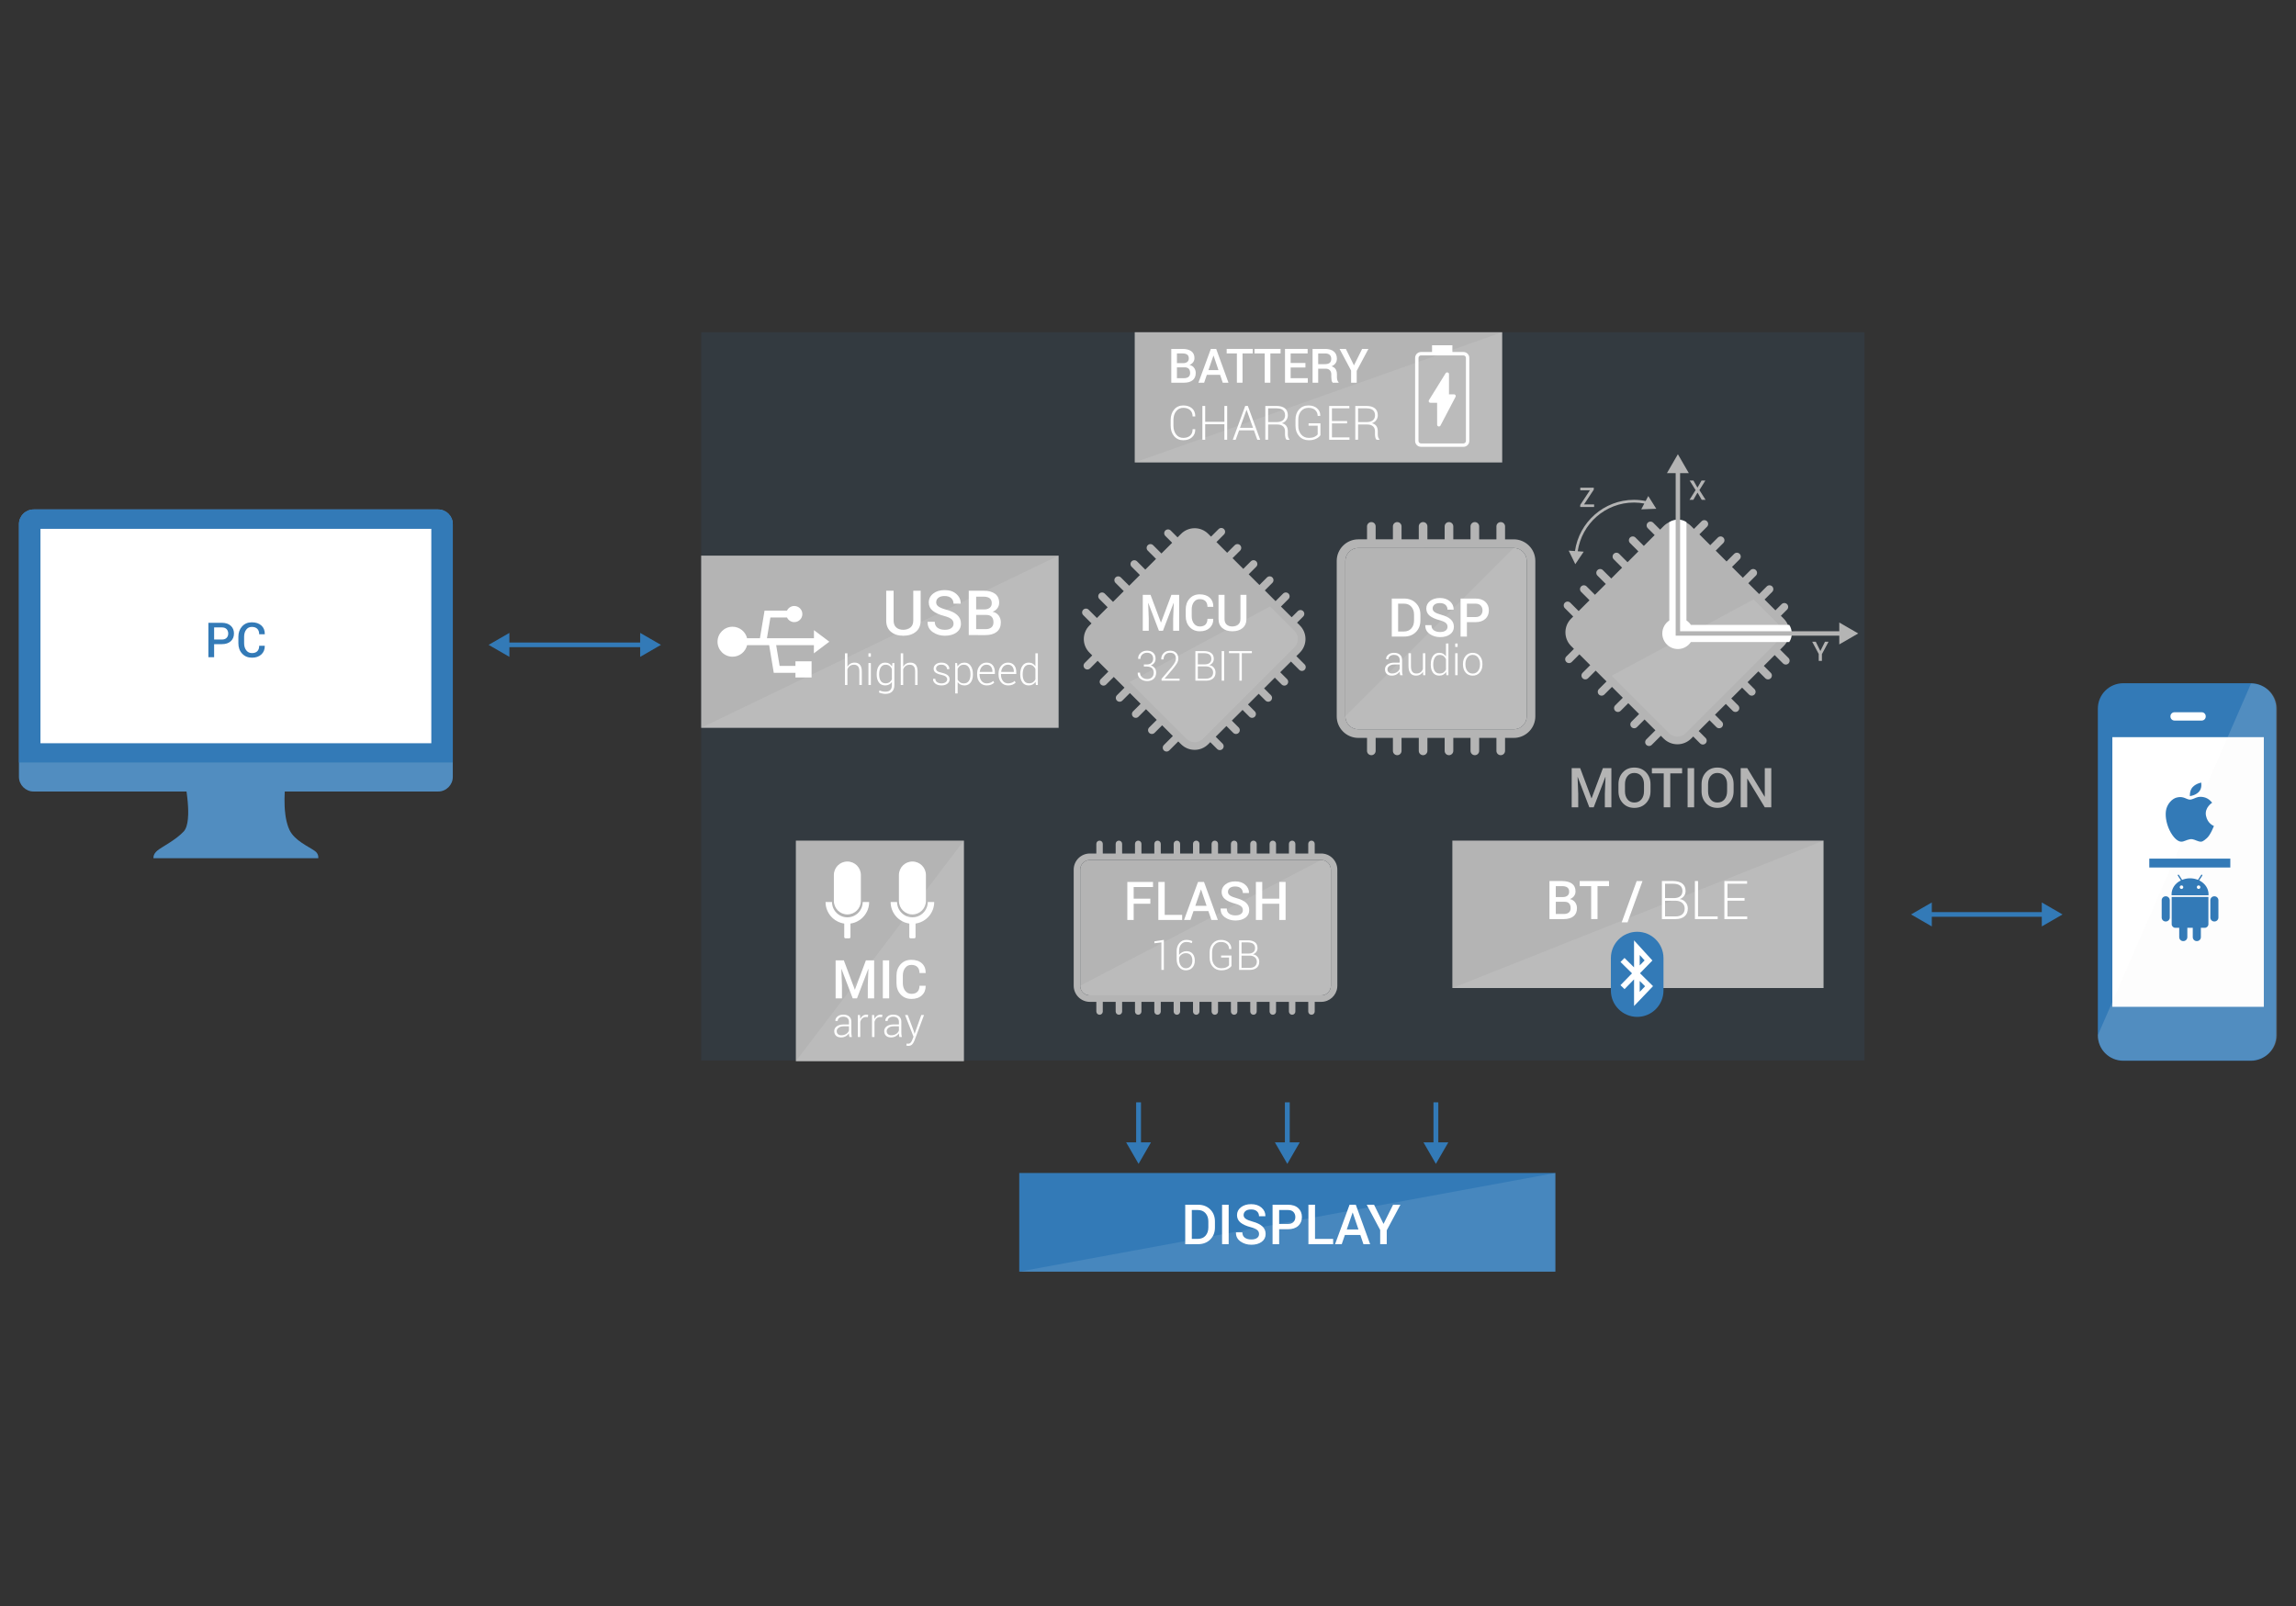 <?xml version="1.0" encoding="utf-8"?>
<!-- Generator: Adobe Illustrator 17.0.0, SVG Export Plug-In . SVG Version: 6.00 Build 0)  -->
<!DOCTYPE svg PUBLIC "-//W3C//DTD SVG 1.1//EN" "http://www.w3.org/Graphics/SVG/1.1/DTD/svg11.dtd">
<svg version="1.1" id="Layer_1" xmlns="http://www.w3.org/2000/svg" xmlns:xlink="http://www.w3.org/1999/xlink" x="0px" y="0px"
	 width="486px" height="340px" viewBox="0 0 486 340" enable-background="new 0 0 486 340" xml:space="preserve">
<rect x="0" y="0" width="486" height="340" fill="#333333" stroke="none"/>
<rect x="148.42" y="70.334" opacity="0.1" fill="#337AB7" enable-background="new    " width="246.247" height="154.181"/>
<path fill="#B4B4B4" d="M262.501,116.571c0.315-0.317,0.315-0.828,0-1.145c-0.316-0.315-0.827-0.315-1.144,0l-1.6,1.601
	l-2.271-2.271l1.6-1.6c0.315-0.315,0.315-0.827,0-1.142c-0.315-0.316-0.827-0.316-1.143,0l-1.6,1.6l-0.594-0.593
	c-1.586-1.587-4.158-1.587-5.745-0.002c-0.001,0.001-0.001,0.002-0.001,0.002l-0.745,0.746l-1.448-1.447
	c-0.315-0.315-0.826-0.315-1.142,0s-0.316,0.827,0,1.143l1.446,1.448l-2.271,2.27l-1.752-1.752
	c-0.316-0.315-0.827-0.315-1.143-0.001c-0.316,0.316-0.316,0.83,0,1.145l1.752,1.751l-2.271,2.271l-1.752-1.752
	c-0.316-0.315-0.828-0.315-1.143-0.001c-0.316,0.315-0.316,0.829,0,1.144l1.752,1.752l-2.27,2.27l-1.753-1.752
	c-0.316-0.316-0.828-0.316-1.144,0c-0.314,0.315-0.314,0.827,0.001,1.143l1.751,1.753l-2.27,2.27l-1.752-1.752
	c-0.316-0.317-0.827-0.317-1.144,0c-0.315,0.315-0.315,0.826,0,1.143l1.753,1.752l-2.27,2.271l-1.753-1.753
	c-0.314-0.315-0.827-0.315-1.143,0c-0.314,0.316-0.314,0.828,0,1.143l1.752,1.754l-0.439,0.44c-0.001,0-0.001,0-0.001,0.001
	c-1.588,1.586-1.587,4.158,0.001,5.745l0.592,0.594l-1.6,1.599c-0.315,0.316-0.315,0.828,0,1.144c0.316,0.315,0.827,0.315,1.143,0
	l1.6-1.6l2.27,2.27l-1.6,1.6c-0.314,0.315-0.314,0.828,0,1.143c0.315,0.316,0.828,0.316,1.143,0l1.601-1.6l2.271,2.27l-1.6,1.6
	c-0.316,0.316-0.316,0.828,0,1.142c0.315,0.316,0.826,0.316,1.143,0l1.6-1.6l2.27,2.271l-1.6,1.6c-0.316,0.315-0.316,0.826,0,1.142
	c0.314,0.316,0.827,0.316,1.143,0l1.6-1.6l2.269,2.271l-1.6,1.6c-0.315,0.315-0.315,0.826,0,1.144c0.315,0.314,0.827,0.314,1.143,0
	l1.601-1.602l2.271,2.271l-1.904,1.904c-0.316,0.315-0.316,0.827,0,1.143c0.314,0.315,0.826,0.315,1.143,0l1.904-1.904l0.593,0.594
	c1.588,1.586,4.161,1.586,5.747,0l0.44-0.441l1.448,1.447c0.315,0.316,0.826,0.316,1.142,0s0.317-0.827,0.002-1.143l-1.448-1.448
	l2.27-2.27l1.449,1.448c0.315,0.316,0.826,0.314,1.143,0c0.315-0.316,0.315-0.828,0-1.144l-1.448-1.448l2.271-2.27l1.447,1.447
	c0.316,0.315,0.827,0.315,1.143,0s0.316-0.827,0-1.143l-1.446-1.447l2.27-2.271l1.447,1.446c0.316,0.316,0.827,0.316,1.144,0
	c0.315-0.314,0.315-0.826,0-1.142l-1.447-1.446l2.27-2.271l1.446,1.448c0.316,0.316,0.83,0.316,1.146,0
	c0.314-0.315,0.315-0.827,0-1.143l-1.449-1.449l2.271-2.269l1.752,1.752c0.316,0.316,0.827,0.316,1.143,0
	c0.314-0.315,0.314-0.828,0-1.143l-1.753-1.752l0.746-0.747c1.588-1.586,1.588-4.159,0-5.746l-0.594-0.593l1.296-1.295
	c0.315-0.315,0.315-0.827,0-1.143c-0.315-0.315-0.826-0.315-1.143,0l-1.295,1.293l-2.271-2.27l1.6-1.6
	c0.316-0.315,0.316-0.826,0-1.142c-0.315-0.317-0.826-0.317-1.142,0l-1.601,1.6l-2.271-2.271l1.6-1.6
	c0.315-0.315,0.315-0.828,0-1.143c-0.314-0.316-0.827-0.316-1.142,0l-1.6,1.6l-2.271-2.271l1.6-1.599
	c0.315-0.316,0.315-0.829,0-1.144c-0.316-0.315-0.828-0.315-1.144,0l-1.6,1.6l-2.271-2.27L262.501,116.571z"/>
<path fill="#B4B4B4" d="M254.608,114.163c-0.954-0.954-2.506-0.955-3.46-0.002l-0.001,0.001l-19.395,19.397
	c-0.955,0.955-0.955,2.507,0,3.46l19.394,19.395c0.955,0.954,2.508,0.954,3.462,0l19.395-19.396c0.955-0.955,0.955-2.506,0-3.46
	L254.608,114.163z"/>
<path opacity="0.1" fill="#FFFFFF" enable-background="new    " d="M239.113,144.38l12.033,12.035c0.955,0.954,2.508,0.954,3.462,0
	l19.395-19.396c0.955-0.955,0.955-2.506,0-3.46l-5.165-5.165L239.113,144.38z"/>
<polygon fill="#337AB7" points="137.706,135.257 135.508,133.988 135.508,136.031 107.823,136.031 107.823,133.988 105.626,135.257 
	103.428,136.524 105.626,137.794 107.823,139.063 107.823,137.019 135.508,137.019 135.508,139.063 137.706,137.794 
	139.904,136.524 "/>
<rect x="406.322" y="193.103" fill="#337AB7" width="26.504" height="0.987"/>
<polygon fill="#337AB7" points="408.91,193.595 408.91,196.134 406.711,194.865 404.515,193.595 406.711,192.327 408.91,191.059 "/>
<polygon fill="#337AB7" points="432.19,193.595 432.19,196.134 434.39,194.865 436.586,193.595 434.39,192.327 432.19,191.059 "/>
<path fill="#B4B4B4" d="M279.663,182.063h-24.392h-0.184h-24.392c-1.13,0-2.049,0.92-2.049,2.05v24.576
	c0,1.13,0.919,2.046,2.049,2.046h24.392h0.184h24.392c1.13,0,2.049-0.916,2.049-2.046v-24.576
	C281.712,182.982,280.793,182.063,279.663,182.063"/>
<g opacity="0.1" enable-background="new    ">
	<g>
		<g>
			<defs>
				<rect id="SVGID_1_" x="228.646" y="182.063" width="53.065" height="28.672"/>
			</defs>
			<clipPath id="SVGID_2_">
				<use xlink:href="#SVGID_1_"  overflow="visible"/>
			</clipPath>
			<path clip-path="url(#SVGID_2_)" fill="#FFFFFF" d="M228.646,208.689c0,1.13,0.919,2.046,2.049,2.046h24.392h0.184h24.392
				c1.13,0,2.049-0.916,2.049-2.046v-24.576c0-1.13-0.919-2.05-2.049-2.05L228.646,208.689z"/>
		</g>
	</g>
</g>
<path fill="#B4B4B4" d="M283.075,184.112c0-1.883-1.528-3.416-3.412-3.416h-1.374l-0.002-2.048c0.002-0.376-0.305-0.68-0.684-0.68
	c-0.377,0-0.683,0.304-0.683,0.68v2.048h-2.726v-2.048c0-0.376-0.303-0.68-0.682-0.68c-0.377,0-0.685,0.304-0.685,0.68v2.048h-2.724
	v-2.048c0-0.376-0.308-0.68-0.684-0.68c-0.379,0-0.683,0.304-0.683,0.68v2.048h-2.728v-2.048c0-0.376-0.304-0.68-0.682-0.68
	c-0.379,0-0.683,0.304-0.683,0.68v2.048h-2.726v-2.048c0-0.376-0.308-0.68-0.684-0.68c-0.377,0-0.683,0.304-0.683,0.68v2.048h-2.726
	v-2.048c0-0.376-0.306-0.68-0.682-0.68c-0.379,0-0.684,0.304-0.684,0.68v2.048h-1.192h-0.184h-1.19v-2.048
	c0-0.376-0.308-0.68-0.687-0.68c-0.377,0-0.68,0.304-0.68,0.68v2.048h-2.729v-2.048c0-0.376-0.303-0.68-0.682-0.68
	c-0.375,0-0.682,0.304-0.682,0.68v2.048h-2.729v-2.048c0-0.376-0.305-0.68-0.682-0.68c-0.379,0-0.682,0.304-0.682,0.68v2.048h-2.728
	v-2.048c0-0.376-0.304-0.68-0.682-0.68c-0.379,0-0.683,0.304-0.683,0.68v2.048h-2.725v-2.048c0-0.376-0.307-0.68-0.685-0.68
	c-0.376,0-0.682,0.304-0.682,0.68v2.048h-2.727v-2.048c0-0.376-0.304-0.68-0.682-0.68c-0.376,0-0.684,0.304-0.684,0.68v2.048h-1.376
	c-1.883,0-3.416,1.533-3.416,3.416v24.576c0,1.883,1.534,3.414,3.416,3.414h1.376v2.048c0,0.379,0.308,0.684,0.684,0.684
	c0.377,0,0.682-0.305,0.682-0.684v-2.048h2.727v2.048c0,0.379,0.304,0.684,0.682,0.684s0.685-0.305,0.685-0.684v-2.048h2.725v2.048
	c0,0.379,0.304,0.684,0.683,0.684c0.377,0,0.682-0.305,0.682-0.684v-2.048h2.728v2.048c0,0.379,0.303,0.684,0.682,0.684
	c0.377,0,0.682-0.305,0.682-0.684l0.002-2.048h2.724v2.048c0.003,0.379,0.31,0.684,0.685,0.684c0.379,0,0.682-0.305,0.682-0.684
	v-2.048h2.729v2.048c0,0.379,0.303,0.684,0.68,0.684c0.379,0,0.687-0.305,0.687-0.684v-2.048h1.19h0.184h1.192v2.048
	c0,0.379,0.306,0.684,0.684,0.684c0.376,0,0.682-0.305,0.682-0.684v-2.048h2.726v2.048c0,0.379,0.304,0.684,0.683,0.684
	c0.376,0,0.684-0.305,0.684-0.684v-2.048h2.726v2.048c0,0.379,0.304,0.684,0.683,0.684c0.378,0,0.682-0.305,0.682-0.684v-2.048
	h2.728v2.048c0,0.379,0.304,0.684,0.683,0.684c0.376,0,0.684-0.305,0.684-0.684v-2.048h2.724v2.048c0,0.379,0.308,0.684,0.685,0.684
	c0.379,0,0.682-0.305,0.682-0.684v-2.048h2.726v2.048c0,0.379,0.306,0.684,0.683,0.684c0.379,0,0.686-0.305,0.686-0.684v-2.048
	h1.374c1.764,0,3.219-1.342,3.395-3.063c0.014-0.113,0.018-0.233,0.018-0.351v-1.376v-21.823L283.075,184.112L283.075,184.112z
	 M281.712,208.689c0,1.13-0.919,2.046-2.049,2.046h-24.392h-0.184h-24.392c-1.128,0-2.049-0.916-2.049-2.046v-24.576
	c0-1.13,0.921-2.05,2.049-2.05h24.392h0.184h24.392c1.13,0,2.049,0.92,2.049,2.05V208.689z"/>
<g>
	<path fill="#FFFFFF" d="M243.495,191.332h-3.527v3.434h-1.344v-8.05h5.435v1.078h-4.091v2.46h3.527V191.332z"/>
	<path fill="#FFFFFF" d="M246.536,193.688h3.698v1.078h-5.042v-8.05h1.344L246.536,193.688L246.536,193.688z"/>
	<path fill="#FFFFFF" d="M255.782,192.886h-3.151l-0.642,1.88h-1.359l2.957-8.05h1.271l2.925,8.05h-1.365L255.782,192.886z
		 M253.018,191.764h2.383l-1.166-3.438h-0.033L253.018,191.764z"/>
	<path fill="#FFFFFF" d="M263.08,192.691c0-0.334-0.124-0.606-0.373-0.819s-0.688-0.404-1.318-0.573
		c-0.899-0.235-1.592-0.548-2.076-0.937c-0.485-0.389-0.728-0.898-0.728-1.529c0-0.648,0.269-1.183,0.805-1.603
		c0.536-0.421,1.229-0.631,2.076-0.631c0.885,0,1.595,0.239,2.131,0.716c0.536,0.478,0.795,1.05,0.777,1.717l-0.012,0.033h-1.288
		c0-0.412-0.14-0.747-0.42-1.003c-0.28-0.257-0.68-0.385-1.2-0.385c-0.49,0-0.866,0.106-1.13,0.32
		c-0.264,0.213-0.396,0.489-0.396,0.827c0,0.306,0.143,0.56,0.429,0.762c0.285,0.202,0.758,0.394,1.418,0.573
		c0.866,0.232,1.523,0.553,1.974,0.962c0.449,0.409,0.675,0.931,0.675,1.564c0,0.671-0.269,1.205-0.805,1.601
		c-0.536,0.396-1.241,0.595-2.115,0.595c-0.84,0-1.577-0.224-2.211-0.672s-0.941-1.059-0.924-1.833l0.012-0.033h1.294
		c0,0.49,0.169,0.856,0.508,1.098c0.34,0.241,0.78,0.362,1.321,0.362c0.498,0,0.885-0.1,1.161-0.3S263.08,193.033,263.08,192.691z"
		/>
	<path fill="#FFFFFF" d="M272.124,194.766h-1.338v-3.434h-3.604v3.434h-1.344v-8.05h1.344v3.538h3.604v-3.538h1.338V194.766z"/>
</g>
<g>
	<path fill="#FFFFFF" d="M246.354,205.334h-0.517v-5.818l-1.483,0.181v-0.412l2-0.302V205.334z"/>
	<path fill="#FFFFFF" d="M251.092,198.982c0.232,0,0.464,0.024,0.695,0.073c0.23,0.049,0.431,0.119,0.6,0.211l-0.134,0.422
		c-0.172-0.089-0.348-0.156-0.526-0.2c-0.18-0.045-0.391-0.066-0.635-0.066c-0.438,0-0.8,0.175-1.085,0.524
		c-0.286,0.35-0.429,0.804-0.429,1.363v0.859c0.173-0.24,0.395-0.434,0.667-0.578s0.573-0.217,0.903-0.217
		c0.553,0,0.984,0.181,1.294,0.541c0.31,0.361,0.465,0.851,0.465,1.467c0,0.61-0.175,1.104-0.522,1.479
		c-0.349,0.375-0.807,0.563-1.374,0.563c-0.563,0-1.026-0.213-1.394-0.641c-0.367-0.427-0.551-1.004-0.551-1.732v-1.694
		c0-0.693,0.194-1.263,0.583-1.707S250.519,198.982,251.092,198.982z M251.006,201.795c-0.338,0-0.637,0.091-0.896,0.273
		c-0.259,0.182-0.437,0.413-0.531,0.694v0.327c0,0.576,0.135,1.036,0.404,1.382s0.612,0.519,1.028,0.519
		c0.424,0,0.76-0.152,1.008-0.456s0.372-0.688,0.372-1.152c0-0.505-0.116-0.896-0.351-1.172
		C251.807,201.934,251.462,201.795,251.006,201.795z"/>
	<path fill="#FFFFFF" d="M260.672,204.491c-0.138,0.227-0.392,0.438-0.763,0.637c-0.371,0.197-0.84,0.296-1.404,0.296
		c-0.72,0-1.309-0.247-1.768-0.743c-0.458-0.496-0.688-1.139-0.688-1.927v-1.148c0-0.773,0.222-1.404,0.666-1.892
		s1.02-0.731,1.725-0.731c0.68,0,1.219,0.18,1.619,0.538c0.399,0.358,0.594,0.814,0.583,1.367l-0.014,0.025h-0.473
		c0-0.433-0.149-0.789-0.447-1.07s-0.721-0.421-1.269-0.421c-0.562,0-1.015,0.203-1.358,0.61c-0.345,0.407-0.517,0.929-0.517,1.565
		v1.156c0,0.653,0.18,1.189,0.538,1.608c0.358,0.418,0.825,0.628,1.401,0.628c0.438,0,0.797-0.066,1.075-0.198
		s0.472-0.285,0.58-0.46v-1.604h-1.686v-0.438h2.197v2.202L260.672,204.491L260.672,204.491z"/>
	<path fill="#FFFFFF" d="M262.285,205.334v-6.261h1.827c0.651,0,1.158,0.137,1.522,0.41c0.364,0.274,0.546,0.687,0.546,1.236
		c0,0.313-0.088,0.587-0.264,0.821c-0.177,0.235-0.414,0.401-0.712,0.499c0.396,0.049,0.719,0.221,0.97,0.517
		c0.251,0.295,0.376,0.641,0.376,1.036c0,0.559-0.182,0.988-0.544,1.29c-0.362,0.301-0.848,0.451-1.456,0.451h-2.265
		L262.285,205.334L262.285,205.334z M262.801,201.881h1.506c0.433-0.009,0.767-0.112,1.004-0.312
		c0.236-0.199,0.354-0.488,0.354-0.866c0-0.396-0.132-0.693-0.396-0.893s-0.649-0.299-1.157-0.299H262.8v2.37H262.801z
		 M262.801,202.315v2.584h1.75c0.462,0,0.824-0.113,1.089-0.342c0.264-0.228,0.396-0.547,0.396-0.956c0-0.376-0.13-0.681-0.39-0.914
		s-0.606-0.357-1.043-0.372h-0.068L262.801,202.315L262.801,202.315z"/>
</g>
<path fill="#B4B4B4" d="M307.425,177.969v31.208h33.704c0.273,2.753,2.594,4.904,5.42,4.904c2.823,0,5.144-2.151,5.415-4.904h34.025
	v-31.208H307.425z"/>
<path opacity="0.1" fill="#FFFFFF" enable-background="new    " d="M307.425,209.177h33.704c0.273,2.753,2.594,4.904,5.42,4.904
	c2.823,0,5.144-2.151,5.415-4.904h34.025v-31.208L307.425,209.177z"/>
<rect x="307.425" y="177.969" fill="none" width="78.564" height="36.112"/>
<path fill="#337AB7" d="M346.549,215.283c-3.079,0-5.571-2.496-5.571-5.573v-6.877c0-3.074,2.491-5.568,5.571-5.568
	c3.072,0,5.565,2.495,5.565,5.568v6.877C352.115,212.787,349.62,215.283,346.549,215.283"/>
<g>
	<path fill="#FFFFFF" d="M327.978,194.576v-8.05h2.676c0.893,0,1.589,0.184,2.09,0.55c0.501,0.367,0.752,0.915,0.752,1.646
		c0,0.364-0.104,0.69-0.315,0.979c-0.21,0.287-0.501,0.501-0.873,0.641c0.479,0.107,0.848,0.338,1.105,0.691
		s0.387,0.765,0.387,1.233c0,0.755-0.246,1.329-0.74,1.722s-1.176,0.589-2.046,0.589h-3.036L327.978,194.576L327.978,194.576z
		 M329.321,189.916h1.481c0.417,0,0.745-0.099,0.987-0.296c0.241-0.197,0.361-0.477,0.361-0.838c0-0.398-0.127-0.694-0.381-0.888
		c-0.255-0.193-0.627-0.29-1.117-0.29h-1.332v2.312H329.321z M329.321,190.916v2.582h1.691c0.465,0,0.822-0.105,1.072-0.317
		c0.251-0.211,0.376-0.518,0.376-0.918c0-0.427-0.104-0.758-0.314-0.993s-0.538-0.354-0.984-0.354H329.321z"/>
	<path fill="#FFFFFF" d="M340.585,187.604h-2.433v6.972h-1.344v-6.972h-2.433v-1.078h6.209v1.078H340.585z"/>
	<path fill="#FFFFFF" d="M344.503,195.268h-1.233l3.168-8.741h1.233L344.503,195.268z"/>
</g>
<g>
	<path fill="#FFFFFF" d="M351.782,194.576v-8.05h2.35c0.837,0,1.489,0.176,1.957,0.528s0.702,0.882,0.702,1.589
		c0,0.402-0.113,0.754-0.34,1.057c-0.227,0.302-0.532,0.516-0.915,0.641c0.509,0.063,0.924,0.284,1.247,0.664
		c0.322,0.38,0.483,0.823,0.483,1.332c0,0.719-0.233,1.271-0.699,1.659c-0.467,0.387-1.09,0.58-1.872,0.58L351.782,194.576
		L351.782,194.576z M352.445,190.137h1.936c0.557-0.011,0.986-0.145,1.291-0.4c0.304-0.257,0.456-0.628,0.456-1.114
		c0-0.509-0.17-0.892-0.509-1.147s-0.835-0.384-1.487-0.384h-1.687L352.445,190.137L352.445,190.137z M352.445,190.695v3.322h2.25
		c0.594,0,1.061-0.146,1.399-0.439s0.509-0.703,0.509-1.229c0-0.483-0.167-0.875-0.501-1.176c-0.333-0.3-0.78-0.459-1.341-0.478
		h-0.088L352.445,190.695L352.445,190.695z"/>
	<path fill="#FFFFFF" d="M359.428,194.018h4.158v0.559h-4.821v-8.05h0.663L359.428,194.018L359.428,194.018z"/>
	<path fill="#FFFFFF" d="M369.274,190.679h-3.61v3.339h4.175v0.559h-4.838v-8.05h4.81v0.564h-4.146v3.023h3.61L369.274,190.679
		L369.274,190.679z"/>
</g>
<g>
	<path fill="#FFFFFF" d="M243.539,125.936l2.188,5.848h0.031l2.193-5.848h1.645v7.603h-1.27v-2.59l0.127-3.295l-0.031-0.005
		l-2.256,5.89h-0.852l-2.246-5.874l-0.031,0.005l0.125,3.279v2.59h-1.269v-7.603L243.539,125.936L243.539,125.936z"/>
	<path fill="#FFFFFF" d="M256.807,131.017l0.01,0.031c0.014,0.769-0.234,1.395-0.748,1.877c-0.514,0.481-1.209,0.723-2.086,0.723
		c-0.889,0-1.609-0.298-2.164-0.896c-0.557-0.597-0.834-1.36-0.834-2.289v-1.446c0-0.926,0.273-1.689,0.822-2.29
		s1.262-0.9,2.139-0.9c0.898,0,1.605,0.235,2.123,0.707c0.516,0.472,0.768,1.106,0.754,1.903l-0.01,0.031h-1.229
		c0-0.512-0.137-0.91-0.414-1.195s-0.686-0.429-1.225-0.429c-0.52,0-0.93,0.206-1.234,0.616s-0.457,0.925-0.457,1.544v1.455
		c0,0.627,0.156,1.145,0.467,1.555c0.313,0.411,0.732,0.616,1.262,0.616c0.525,0,0.924-0.141,1.195-0.422s0.406-0.679,0.406-1.191
		L256.807,131.017L256.807,131.017z"/>
	<path fill="#FFFFFF" d="M263.836,125.936v5.097c0,0.842-0.275,1.488-0.826,1.939c-0.549,0.451-1.268,0.676-2.156,0.676
		c-0.871,0-1.574-0.226-2.115-0.679c-0.539-0.452-0.809-1.098-0.809-1.937v-5.097h1.27v5.092c0,0.532,0.148,0.933,0.449,1.2
		c0.299,0.269,0.701,0.402,1.205,0.402c0.521,0,0.938-0.134,1.248-0.402c0.311-0.268,0.465-0.668,0.465-1.2v-5.092h1.269V125.936z"
		/>
</g>
<g>
	<path fill="#FFFFFF" d="M242.701,140.674c0.456,0,0.802-0.113,1.036-0.34c0.235-0.226,0.353-0.519,0.353-0.877
		c0-0.372-0.109-0.677-0.327-0.911c-0.218-0.235-0.541-0.353-0.968-0.353c-0.401,0-0.733,0.119-0.998,0.358
		c-0.264,0.239-0.396,0.55-0.396,0.932h-0.481l-0.009-0.026c-0.014-0.487,0.159-0.893,0.521-1.217s0.815-0.486,1.363-0.486
		c0.557,0,0.997,0.151,1.322,0.452c0.326,0.301,0.488,0.724,0.488,1.269c0,0.31-0.09,0.59-0.268,0.843
		c-0.18,0.252-0.426,0.439-0.739,0.563c0.361,0.114,0.639,0.302,0.833,0.563c0.193,0.262,0.291,0.582,0.291,0.964
		c0,0.559-0.178,0.997-0.529,1.313c-0.353,0.316-0.812,0.475-1.376,0.475c-0.53,0-1-0.156-1.408-0.471
		c-0.408-0.313-0.605-0.744-0.591-1.292l0.008-0.025h0.482c0,0.387,0.142,0.709,0.425,0.967c0.284,0.259,0.646,0.388,1.084,0.388
		c0.436,0,0.777-0.121,1.023-0.361c0.246-0.241,0.371-0.566,0.371-0.977c0-0.441-0.133-0.771-0.394-0.986
		c-0.263-0.217-0.635-0.325-1.116-0.325h-0.576v-0.438h0.576L242.701,140.674L242.701,140.674z"/>
	<path fill="#FFFFFF" d="M249.68,144.105h-3.809v-0.396l2.059-2.403c0.367-0.434,0.621-0.788,0.762-1.064
		c0.141-0.277,0.211-0.55,0.211-0.819c0-0.381-0.104-0.682-0.309-0.901s-0.508-0.328-0.908-0.328c-0.447,0-0.791,0.132-1.033,0.397
		c-0.24,0.265-0.361,0.604-0.361,1.017h-0.48l-0.01-0.025c-0.014-0.511,0.15-0.942,0.496-1.297c0.344-0.354,0.807-0.531,1.389-0.531
		c0.535,0,0.959,0.151,1.268,0.452c0.311,0.301,0.465,0.708,0.465,1.221c0,0.339-0.102,0.677-0.305,1.015
		c-0.205,0.339-0.504,0.749-0.9,1.23l-1.693,1.978l0.008,0.021h3.152v0.433L249.68,144.105L249.68,144.105z"/>
	<path fill="#FFFFFF" d="M253.033,144.105v-6.261h1.828c0.65,0,1.158,0.137,1.521,0.41c0.365,0.274,0.547,0.687,0.547,1.236
		c0,0.313-0.088,0.587-0.264,0.821c-0.178,0.235-0.414,0.401-0.713,0.499c0.396,0.049,0.719,0.221,0.971,0.517
		c0.25,0.295,0.375,0.641,0.375,1.036c0,0.559-0.182,0.988-0.543,1.29c-0.363,0.301-0.848,0.451-1.457,0.451h-2.265V144.105z
		 M253.549,140.652h1.506c0.434-0.009,0.768-0.112,1.004-0.312s0.355-0.488,0.355-0.866c0-0.396-0.133-0.693-0.396-0.893
		s-0.648-0.299-1.156-0.299h-1.313V140.652z M253.549,141.087v2.584h1.75c0.463,0,0.824-0.113,1.09-0.342
		c0.264-0.228,0.395-0.547,0.395-0.956c0-0.376-0.129-0.681-0.389-0.914s-0.607-0.357-1.043-0.372h-0.068L253.549,141.087
		L253.549,141.087z"/>
	<path fill="#FFFFFF" d="M259.113,144.105h-0.516v-6.261h0.516V144.105z"/>
	<path fill="#FFFFFF" d="M264.988,138.283h-2.133v5.822h-0.512v-5.822h-2.205v-0.438h4.85L264.988,138.283L264.988,138.283z"/>
</g>
<rect x="148.42" y="117.631" fill="#B4B4B4" width="75.657" height="36.453"/>
<polygon opacity="0.1" fill="#FFFFFF" enable-background="new    " points="224.077,154.084 148.42,154.084 224.077,117.631 "/>
<rect x="148.42" y="117.631" fill="none" width="75.657" height="36.453"/>
<path fill="#FFFFFF" d="M171.79,143.422v-3.416h-3.416v0.975h-3.349l-0.732-4.392h7.987l-0.008,1.729l3.274-2.464l-3.254-2.446
	l-0.006,1.717h-9.945l0.732-4.392h3.514c0.274,0.577,0.863,0.976,1.543,0.976c0.942,0,1.708-0.766,1.708-1.708
	c0-0.941-0.766-1.708-1.708-1.708c-0.68,0-1.269,0.4-1.543,0.977h-4.754l-0.975,5.855h-2.721c-0.33-1.397-1.588-2.439-3.085-2.439
	c-1.75,0-3.172,1.423-3.172,3.172c0,1.75,1.422,3.172,3.172,3.172c1.497,0,2.755-1.043,3.085-2.439h4.672l0.976,5.856h4.589v0.976
	h3.416L171.79,143.422L171.79,143.422z"/>
<g>
	<path fill="#FFFFFF" d="M194.88,125.062v6.296c0,1.04-0.34,1.839-1.019,2.396c-0.679,0.558-1.567,0.836-2.664,0.836
		c-1.075,0-1.945-0.279-2.612-0.839c-0.667-0.559-1-1.356-1-2.393v-6.296h1.567v6.291c0,0.657,0.185,1.151,0.555,1.482
		c0.37,0.33,0.866,0.496,1.49,0.496c0.645,0,1.159-0.166,1.542-0.496c0.382-0.331,0.574-0.825,0.574-1.482v-6.291L194.88,125.062
		L194.88,125.062z"/>
	<path fill="#FFFFFF" d="M201.84,132.033c0-0.39-0.145-0.708-0.436-0.956c-0.29-0.249-0.803-0.472-1.538-0.668
		c-1.049-0.275-1.857-0.64-2.422-1.094c-0.565-0.453-0.848-1.048-0.848-1.783c0-0.757,0.313-1.38,0.938-1.87
		c0.626-0.49,1.433-0.735,2.422-0.735c1.032,0,1.861,0.278,2.486,0.835s0.928,1.225,0.906,2.003l-0.013,0.038h-1.502
		c0-0.481-0.164-0.871-0.49-1.17c-0.327-0.299-0.793-0.448-1.4-0.448c-0.572,0-1.012,0.124-1.319,0.373
		c-0.308,0.249-0.461,0.57-0.461,0.965c0,0.356,0.167,0.652,0.5,0.889c0.333,0.236,0.885,0.459,1.654,0.669
		c1.011,0.271,1.778,0.646,2.303,1.122c0.524,0.478,0.787,1.086,0.787,1.826c0,0.782-0.313,1.404-0.938,1.867
		c-0.626,0.462-1.448,0.693-2.467,0.693c-0.98,0-1.84-0.262-2.58-0.784s-1.099-1.235-1.077-2.138l0.013-0.039h1.509
		c0,0.572,0.198,0.999,0.593,1.28c0.396,0.282,0.909,0.423,1.542,0.423c0.581,0,1.032-0.117,1.354-0.351
		C201.679,132.748,201.84,132.432,201.84,132.033z"/>
	<path fill="#FFFFFF" d="M205.058,134.453v-9.392h3.122c1.041,0,1.853,0.214,2.438,0.643c0.585,0.428,0.877,1.067,0.877,1.918
		c0,0.426-0.123,0.807-0.368,1.143c-0.245,0.335-0.585,0.584-1.02,0.748c0.559,0.124,0.989,0.394,1.29,0.806
		c0.301,0.413,0.452,0.893,0.452,1.438c0,0.882-0.288,1.552-0.864,2.01s-1.372,0.687-2.387,0.687L205.058,134.453L205.058,134.453z
		 M206.625,129.016h1.729c0.486,0,0.87-0.115,1.151-0.345c0.282-0.23,0.423-0.556,0.423-0.978c0-0.464-0.148-0.81-0.445-1.035
		c-0.296-0.226-0.731-0.339-1.303-0.339h-1.555L206.625,129.016L206.625,129.016z M206.625,130.184v3.012h1.974
		c0.542,0,0.959-0.123,1.251-0.37s0.438-0.604,0.438-1.071c0-0.498-0.123-0.884-0.368-1.159c-0.245-0.274-0.627-0.411-1.148-0.411
		h-2.147L206.625,130.184L206.625,130.184z"/>
</g>
<g>
	<path fill="#FFFFFF" d="M179.375,141.159c0.158-0.278,0.365-0.494,0.622-0.647c0.256-0.153,0.557-0.229,0.901-0.229
		c0.49,0,0.866,0.151,1.128,0.455c0.263,0.305,0.394,0.775,0.394,1.415v2.868h-0.516v-2.877c0-0.504-0.1-0.866-0.299-1.086
		c-0.199-0.219-0.474-0.328-0.823-0.328c-0.361,0-0.659,0.088-0.892,0.264c-0.234,0.177-0.405,0.412-0.514,0.708v3.319h-0.516
		v-6.708h0.516L179.375,141.159L179.375,141.159z"/>
	<path fill="#FFFFFF" d="M184.337,139.035h-0.511v-0.723h0.511V139.035z M184.337,145.021h-0.511v-4.652h0.511V145.021z"/>
	<path fill="#FFFFFF" d="M185.576,142.732c0-0.742,0.157-1.336,0.471-1.782c0.314-0.445,0.752-0.668,1.313-0.668
		c0.33,0,0.617,0.07,0.86,0.213c0.244,0.142,0.444,0.343,0.602,0.604l0.073-0.73h0.417v4.678c0,0.594-0.164,1.051-0.49,1.372
		c-0.327,0.321-0.79,0.481-1.389,0.481c-0.224,0-0.462-0.027-0.716-0.081c-0.254-0.055-0.475-0.13-0.665-0.224l0.099-0.435
		c0.186,0.092,0.385,0.161,0.595,0.208c0.211,0.048,0.437,0.071,0.678,0.071c0.458,0,0.801-0.117,1.027-0.353s0.34-0.582,0.34-1.041
		v-0.657c-0.158,0.232-0.357,0.41-0.6,0.535c-0.242,0.125-0.522,0.187-0.84,0.187c-0.556,0-0.991-0.207-1.305-0.623
		s-0.471-0.971-0.471-1.664v-0.091H185.576z M186.092,142.823c0,0.562,0.113,1.009,0.339,1.342c0.227,0.332,0.566,0.499,1.019,0.499
		c0.327,0,0.602-0.074,0.824-0.222s0.395-0.351,0.518-0.608v-2.219c-0.118-0.261-0.285-0.474-0.501-0.639s-0.494-0.247-0.832-0.247
		c-0.453,0-0.794,0.186-1.023,0.559s-0.344,0.854-0.344,1.444L186.092,142.823L186.092,142.823z"/>
	<path fill="#FFFFFF" d="M191.179,141.159c0.158-0.278,0.365-0.494,0.622-0.647c0.256-0.153,0.557-0.229,0.901-0.229
		c0.49,0,0.866,0.151,1.128,0.455c0.263,0.305,0.394,0.775,0.394,1.415v2.868h-0.516v-2.877c0-0.504-0.1-0.866-0.299-1.086
		c-0.199-0.219-0.474-0.328-0.823-0.328c-0.361,0-0.659,0.088-0.892,0.264c-0.234,0.177-0.405,0.412-0.514,0.708v3.319h-0.516
		v-6.708h0.516L191.179,141.159L191.179,141.159z"/>
	<path fill="#FFFFFF" d="M200.493,143.829c0-0.218-0.09-0.407-0.269-0.569s-0.502-0.295-0.97-0.397
		c-0.55-0.115-0.96-0.272-1.228-0.472s-0.402-0.478-0.402-0.836c0-0.355,0.15-0.656,0.449-0.903c0.3-0.246,0.696-0.369,1.189-0.369
		c0.519,0,0.933,0.131,1.243,0.394c0.31,0.262,0.458,0.585,0.443,0.969l-0.008,0.026h-0.478c0-0.255-0.109-0.478-0.329-0.667
		c-0.219-0.188-0.51-0.283-0.871-0.283c-0.373,0-0.653,0.081-0.843,0.245c-0.189,0.163-0.284,0.354-0.284,0.571
		c0,0.213,0.081,0.388,0.243,0.527c0.162,0.139,0.485,0.262,0.969,0.367c0.545,0.121,0.957,0.288,1.236,0.503
		c0.28,0.216,0.419,0.505,0.419,0.869c0,0.387-0.157,0.701-0.471,0.943s-0.729,0.363-1.245,0.363c-0.564,0-1.008-0.134-1.331-0.403
		c-0.323-0.27-0.476-0.591-0.458-0.964l0.008-0.025h0.473c0.02,0.335,0.157,0.579,0.411,0.73c0.254,0.152,0.553,0.229,0.896,0.229
		c0.373,0,0.667-0.083,0.882-0.25C200.385,144.261,200.493,144.062,200.493,143.829z"/>
	<path fill="#FFFFFF" d="M205.937,142.823c0,0.696-0.158,1.252-0.473,1.666s-0.75,0.621-1.303,0.621
		c-0.324,0-0.608-0.062-0.854-0.185s-0.445-0.298-0.6-0.524v2.408h-0.516v-6.441h0.396l0.094,0.727
		c0.155-0.258,0.355-0.458,0.602-0.6c0.247-0.143,0.536-0.213,0.869-0.213c0.559,0,0.996,0.223,1.312,0.668
		c0.315,0.446,0.473,1.04,0.473,1.782L205.937,142.823L205.937,142.823z M205.42,142.732c0-0.59-0.118-1.071-0.353-1.444
		s-0.579-0.559-1.032-0.559c-0.341,0-0.62,0.081-0.836,0.245c-0.217,0.163-0.381,0.375-0.493,0.636v2.254
		c0.121,0.252,0.291,0.45,0.512,0.595c0.221,0.146,0.496,0.218,0.826,0.218c0.45,0,0.792-0.169,1.025-0.508
		c0.234-0.338,0.351-0.787,0.351-1.346V142.732z"/>
	<path fill="#FFFFFF" d="M208.86,145.11c-0.602,0-1.091-0.212-1.466-0.638s-0.563-0.973-0.563-1.641v-0.236
		c0-0.671,0.19-1.225,0.57-1.66s0.851-0.653,1.413-0.653c0.565,0,1.001,0.181,1.31,0.544c0.308,0.362,0.462,0.851,0.462,1.464v0.399
		h-3.238v0.143c0,0.53,0.134,0.97,0.402,1.32c0.268,0.35,0.639,0.524,1.112,0.524c0.284,0,0.544-0.047,0.783-0.14
		c0.238-0.094,0.436-0.219,0.593-0.377l0.219,0.353c-0.164,0.173-0.378,0.315-0.643,0.429
		C209.547,145.054,209.23,145.11,208.86,145.11z M208.813,140.721c-0.396,0-0.721,0.142-0.976,0.426
		c-0.255,0.283-0.404,0.644-0.447,1.079l0.013,0.025h2.666v-0.107c0-0.412-0.108-0.753-0.324-1.021
		C209.527,140.854,209.217,140.721,208.813,140.721z"/>
	<path fill="#FFFFFF" d="M213.393,145.11c-0.602,0-1.091-0.212-1.466-0.638s-0.563-0.973-0.563-1.641v-0.236
		c0-0.671,0.19-1.225,0.57-1.66s0.851-0.653,1.413-0.653c0.565,0,1.001,0.181,1.31,0.544c0.308,0.362,0.462,0.851,0.462,1.464v0.399
		h-3.238v0.143c0,0.53,0.134,0.97,0.402,1.32c0.268,0.35,0.639,0.524,1.112,0.524c0.284,0,0.544-0.047,0.783-0.14
		c0.238-0.094,0.436-0.219,0.593-0.377l0.219,0.353c-0.164,0.173-0.378,0.315-0.643,0.429
		C214.08,145.054,213.762,145.11,213.393,145.11z M213.345,140.721c-0.396,0-0.721,0.142-0.976,0.426
		c-0.255,0.283-0.404,0.644-0.447,1.079l0.013,0.025h2.666v-0.107c0-0.412-0.108-0.753-0.324-1.021
		C214.06,140.854,213.75,140.721,213.345,140.721z"/>
	<path fill="#FFFFFF" d="M215.956,142.732c0-0.742,0.157-1.336,0.471-1.782c0.314-0.445,0.751-0.668,1.313-0.668
		c0.318,0,0.597,0.067,0.836,0.202s0.438,0.325,0.596,0.571v-2.743h0.516v6.708h-0.422l-0.073-0.675
		c-0.158,0.246-0.358,0.436-0.602,0.567s-0.53,0.197-0.86,0.197c-0.556,0-0.991-0.207-1.305-0.621s-0.471-0.97-0.471-1.666
		L215.956,142.732L215.956,142.732z M216.471,142.823c0,0.562,0.113,1.009,0.338,1.342c0.225,0.332,0.564,0.499,1.017,0.499
		c0.333,0,0.609-0.074,0.83-0.222s0.393-0.353,0.516-0.613v-2.206c-0.118-0.264-0.284-0.479-0.499-0.645s-0.495-0.249-0.838-0.249
		c-0.453,0-0.793,0.186-1.021,0.557s-0.342,0.854-0.342,1.446v0.091H216.471z"/>
</g>
<rect x="168.461" y="177.969" fill="#B4B4B4" width="35.574" height="46.698"/>
<polyline opacity="0.1" fill="#FFFFFF" enable-background="new    " points="204.035,177.969 204.035,224.667 168.461,224.667 "/>
<rect x="168.461" y="177.969" fill="none" width="35.574" height="46.698"/>
<path fill="#FFFFFF" d="M197.748,190.959h-1.367c0,1.793-1.453,3.247-3.247,3.247c-1.793,0-3.247-1.454-3.247-3.247h-1.367
	c0,2.325,1.719,4.248,3.956,4.566v2.885c0,0.132,0.13,0.24,0.293,0.24h0.731c0.162,0,0.293-0.108,0.293-0.24v-2.885
	C196.029,195.207,197.748,193.284,197.748,190.959"/>
<path fill="#FFFFFF" d="M195.99,185.246c0-1.579-1.278-2.855-2.856-2.855c-1.577,0-2.857,1.276-2.857,2.855v5.493
	c0,1.577,1.28,2.855,2.857,2.855c1.578,0,2.856-1.278,2.856-2.855V185.246z"/>
<path fill="#FFFFFF" d="M183.977,190.959h-1.367c0,1.793-1.454,3.247-3.247,3.247c-1.795,0-3.249-1.454-3.249-3.247h-1.367
	c0,2.325,1.718,4.248,3.955,4.566v2.885c0,0.132,0.131,0.24,0.293,0.24h0.732c0.162,0,0.294-0.108,0.294-0.24v-2.885
	C182.259,195.207,183.977,193.284,183.977,190.959"/>
<path fill="#FFFFFF" d="M182.219,185.246c0-1.579-1.278-2.855-2.856-2.855c-1.577,0-2.857,1.276-2.857,2.855v5.493
	c0,1.577,1.279,2.855,2.857,2.855c1.578,0,2.856-1.278,2.856-2.855V185.246z"/>
<g>
	<path fill="#FFFFFF" d="M178.619,203.316l2.316,6.192h0.033l2.322-6.192h1.742v8.05h-1.343v-2.742l0.132-3.488l-0.033-0.006
		l-2.388,6.236h-0.901l-2.377-6.22l-0.033,0.006l0.133,3.472v2.742h-1.344v-8.05H178.619z"/>
	<path fill="#FFFFFF" d="M188.216,211.366h-1.343v-8.05h1.343V211.366z"/>
	<path fill="#FFFFFF" d="M195.923,208.696l0.011,0.033c0.015,0.814-0.25,1.477-0.793,1.987c-0.544,0.511-1.28,0.766-2.209,0.766
		c-0.939,0-1.704-0.316-2.292-0.948s-0.882-1.44-0.882-2.424v-1.532c0-0.98,0.291-1.788,0.871-2.424
		c0.581-0.636,1.335-0.954,2.264-0.954c0.951,0,1.7,0.25,2.248,0.749c0.547,0.5,0.813,1.172,0.799,2.016l-0.011,0.033h-1.299
		c0-0.542-0.146-0.964-0.439-1.267c-0.293-0.302-0.725-0.453-1.296-0.453c-0.549,0-0.985,0.218-1.308,0.652
		c-0.322,0.435-0.483,0.979-0.483,1.635v1.541c0,0.663,0.165,1.212,0.495,1.646c0.33,0.434,0.775,0.651,1.335,0.651
		c0.557,0,0.979-0.148,1.266-0.446s0.431-0.719,0.431-1.262L195.923,208.696L195.923,208.696z"/>
</g>
<g>
	<path fill="#FFFFFF" d="M179.792,219.543c-0.032-0.163-0.055-0.304-0.071-0.422c-0.016-0.117-0.024-0.237-0.024-0.36
		c-0.161,0.252-0.386,0.461-0.675,0.625c-0.29,0.165-0.622,0.247-0.998,0.247c-0.456,0-0.809-0.121-1.06-0.363
		c-0.251-0.242-0.376-0.57-0.376-0.986s0.182-0.753,0.546-1.011s0.837-0.387,1.419-0.387h1.144v-0.576
		c0-0.333-0.105-0.594-0.316-0.783c-0.211-0.188-0.508-0.283-0.893-0.283c-0.353,0-0.637,0.086-0.854,0.258
		c-0.216,0.172-0.324,0.389-0.324,0.649h-0.478l-0.009-0.026c-0.017-0.35,0.133-0.656,0.45-0.922c0.316-0.266,0.73-0.397,1.24-0.397
		s0.92,0.13,1.23,0.391s0.464,0.636,0.464,1.123v2.287c0,0.163,0.009,0.322,0.028,0.478c0.019,0.154,0.05,0.308,0.093,0.46h-0.536
		V219.543z M178.081,219.178c0.396,0,0.738-0.094,1.028-0.282s0.486-0.429,0.589-0.725v-0.89h-1.148c-0.418,0-0.764,0.1-1.037,0.299
		c-0.272,0.199-0.408,0.439-0.408,0.72c0,0.265,0.086,0.477,0.26,0.637C177.538,219.098,177.776,219.178,178.081,219.178z"/>
	<path fill="#FFFFFF" d="M183.705,215.333l-0.366-0.025c-0.324,0-0.59,0.091-0.797,0.272c-0.208,0.183-0.356,0.433-0.445,0.751
		v3.212h-0.516v-4.652h0.452l0.064,0.773v0.052c0.135-0.286,0.315-0.51,0.542-0.671c0.227-0.16,0.496-0.24,0.808-0.24
		c0.063,0,0.124,0.005,0.181,0.015c0.058,0.01,0.105,0.021,0.142,0.032L183.705,215.333z"/>
	<path fill="#FFFFFF" d="M186.711,215.333l-0.366-0.025c-0.324,0-0.59,0.091-0.797,0.272c-0.208,0.183-0.356,0.433-0.445,0.751
		v3.212h-0.516v-4.652h0.452l0.064,0.773v0.052c0.135-0.286,0.315-0.51,0.542-0.671c0.227-0.16,0.496-0.24,0.808-0.24
		c0.063,0,0.124,0.005,0.181,0.015c0.058,0.01,0.105,0.021,0.142,0.032L186.711,215.333z"/>
	<path fill="#FFFFFF" d="M190.371,219.543c-0.032-0.163-0.055-0.304-0.071-0.422c-0.016-0.117-0.024-0.237-0.024-0.36
		c-0.161,0.252-0.386,0.461-0.675,0.625c-0.29,0.165-0.622,0.247-0.998,0.247c-0.456,0-0.809-0.121-1.06-0.363
		c-0.251-0.242-0.376-0.57-0.376-0.986s0.182-0.753,0.546-1.011s0.837-0.387,1.419-0.387h1.144v-0.576
		c0-0.333-0.105-0.594-0.316-0.783c-0.211-0.188-0.508-0.283-0.893-0.283c-0.353,0-0.637,0.086-0.854,0.258
		c-0.216,0.172-0.324,0.389-0.324,0.649h-0.478l-0.009-0.026c-0.017-0.35,0.133-0.656,0.45-0.922c0.316-0.266,0.73-0.397,1.24-0.397
		s0.92,0.13,1.23,0.391s0.464,0.636,0.464,1.123v2.287c0,0.163,0.009,0.322,0.028,0.478c0.019,0.154,0.05,0.308,0.093,0.46h-0.536
		V219.543z M188.659,219.178c0.396,0,0.738-0.094,1.028-0.282s0.486-0.429,0.589-0.725v-0.89h-1.148c-0.418,0-0.764,0.1-1.037,0.299
		c-0.272,0.199-0.408,0.439-0.408,0.72c0,0.265,0.086,0.477,0.26,0.637C188.117,219.098,188.355,219.178,188.659,219.178z"/>
	<path fill="#FFFFFF" d="M193.417,218.283l0.164,0.555h0.025l1.406-3.947h0.576l-2.021,5.396c-0.12,0.315-0.276,0.583-0.469,0.804
		c-0.192,0.221-0.473,0.331-0.843,0.331c-0.06,0-0.133-0.006-0.219-0.02c-0.086-0.013-0.149-0.026-0.189-0.04l0.06-0.431
		c0.034,0.006,0.089,0.013,0.166,0.02c0.076,0.007,0.131,0.011,0.166,0.011c0.224,0,0.403-0.079,0.538-0.238s0.25-0.363,0.344-0.613
		l0.245-0.628l-1.797-4.592h0.572L193.417,218.283z"/>
</g>
<path fill="#B4B4B4" d="M324.987,126.075v-3.65 M324.987,131.556v-3.651 M324.987,137.03v-3.646 M324.987,142.51v-3.65
	 M324.987,147.986v-3.647 M324.987,120.597v-1.84c0-2.522-2.048-4.574-4.568-4.573h-1.84v-2.741c0-0.504-0.414-0.913-0.917-0.913
	c-0.507,0-0.911,0.409-0.911,0.913v2.741h-3.652v-2.741c0-0.504-0.409-0.913-0.914-0.913c-0.503,0-0.914,0.409-0.914,0.913v2.74
	l-3.648,0.001v-2.741c0-0.504-0.411-0.913-0.916-0.913c-0.505,0-0.912,0.409-0.912,0.913v2.74h-3.652v-2.74
	c0-0.504-0.409-0.913-0.91-0.913c-0.509,0-0.916,0.409-0.916,0.913v2.741h-3.649v-2.741c0-0.504-0.409-0.913-0.914-0.913
	s-0.912,0.409-0.912,0.913v2.74h-3.654v-2.74c0.002-0.504-0.405-0.913-0.91-0.913s-0.916,0.409-0.916,0.913v2.741h-1.843
	c-2.52,0-4.572,2.052-4.572,4.573v1.045v0.795v1.828v5.48v3.65v1.828v3.647v1.828v3.65v1.829v3.647v1.828v1.841
	c-0.002,2.521,2.053,4.569,4.572,4.569h1.843l-0.002,2.744c0,0.505,0.413,0.916,0.918,0.916s0.912-0.411,0.91-0.916v-2.744h3.654
	v2.744c0,0.505,0.407,0.916,0.912,0.916c0.505,0,0.914-0.411,0.914-0.916v-2.744h3.649v2.744c0,0.505,0.407,0.916,0.916,0.916
	c0.501,0,0.91-0.411,0.91-0.916v-2.744h3.652v2.744c0,0.505,0.407,0.916,0.912,0.916c0.505,0,0.916-0.411,0.916-0.916v-2.744h3.648
	v2.744c0,0.505,0.411,0.916,0.914,0.916c0.505,0,0.914-0.411,0.914-0.916v-2.744h3.652v2.744c0,0.505,0.404,0.916,0.909,0.916
	s0.919-0.411,0.919-0.916v-2.744h1.84c2.361,0,4.308-1.798,4.544-4.095l0.024-32.443l-0.024,32.443
	c0.017-0.156,0.024-0.315,0.024-0.475v-1.841 M323.163,151.655c0,1.513-1.233,2.741-2.744,2.741h-32.902
	c-1.51,0-2.742-1.229-2.742-2.741v-32.899c0-1.513,1.232-2.743,2.742-2.743h32.902c1.511,0,2.744,1.23,2.744,2.744V151.655z"/>
<path fill="#B4B4B4" d="M320.417,116.013l-32.9-0.002c-1.512,0.002-2.742,1.233-2.742,2.745v32.899c0,1.513,1.23,2.741,2.742,2.741
	h32.9c1.513,0,2.746-1.229,2.746-2.741v-32.898C323.163,117.243,321.93,116.013,320.417,116.013"/>
<g opacity="0.1">
	<g>
		<g>
			<g>
				<defs>
					<rect id="SVGID_3_" x="284.772" y="116.012" width="38.391" height="38.385"/>
				</defs>
				<clipPath id="SVGID_4_">
					<use xlink:href="#SVGID_3_"  overflow="visible"/>
				</clipPath>
				<path clip-path="url(#SVGID_4_)" fill="#FFFFFF" d="M284.772,151.655c0,1.513,1.232,2.741,2.744,2.741h32.9
					c1.513,0,2.746-1.229,2.746-2.741v-32.898c0-1.514-1.233-2.744-2.746-2.744L284.772,151.655z"/>
			</g>
		</g>
	</g>
</g>
<g>
	<path fill="#FFFFFF" d="M294.6,134.768v-8.05h2.609c1.021,0,1.852,0.319,2.491,0.957s0.959,1.457,0.959,2.46v1.222
		c0,1.006-0.32,1.826-0.959,2.46c-0.64,0.634-1.47,0.951-2.491,0.951L294.6,134.768L294.6,134.768z M295.943,127.796v5.894h1.228
		c0.667,0,1.191-0.217,1.572-0.651c0.382-0.435,0.572-0.996,0.572-1.685v-1.232c0-0.681-0.19-1.239-0.572-1.673
		c-0.381-0.435-0.905-0.652-1.572-0.652h-1.228V127.796z"/>
	<path fill="#FFFFFF" d="M306.403,132.693c0-0.334-0.124-0.606-0.373-0.819s-0.688-0.404-1.318-0.573
		c-0.899-0.235-1.592-0.548-2.076-0.937c-0.485-0.389-0.728-0.898-0.728-1.529c0-0.648,0.269-1.183,0.805-1.603
		c0.536-0.421,1.229-0.631,2.076-0.631c0.885,0,1.595,0.239,2.131,0.716c0.536,0.478,0.795,1.05,0.777,1.717l-0.012,0.033h-1.288
		c0-0.412-0.14-0.747-0.42-1.003c-0.28-0.257-0.68-0.385-1.2-0.385c-0.49,0-0.866,0.106-1.13,0.32
		c-0.264,0.213-0.396,0.489-0.396,0.827c0,0.306,0.143,0.56,0.429,0.762c0.285,0.202,0.758,0.394,1.418,0.573
		c0.866,0.232,1.523,0.553,1.974,0.962c0.449,0.409,0.675,0.931,0.675,1.564c0,0.671-0.269,1.205-0.805,1.601
		c-0.536,0.396-1.241,0.595-2.115,0.595c-0.84,0-1.577-0.224-2.211-0.672s-0.941-1.059-0.924-1.833l0.012-0.033h1.294
		c0,0.49,0.169,0.856,0.508,1.098c0.34,0.241,0.78,0.362,1.321,0.362c0.498,0,0.885-0.1,1.161-0.3S306.403,133.035,306.403,132.693z
		"/>
	<path fill="#FFFFFF" d="M310.506,131.716v3.052h-1.344v-8.05h3.146c0.889,0,1.584,0.229,2.088,0.688
		c0.503,0.459,0.754,1.063,0.754,1.811c0,0.756-0.251,1.361-0.754,1.816c-0.504,0.455-1.199,0.683-2.088,0.683H310.506z
		 M310.506,130.638h1.802c0.498,0,0.872-0.133,1.123-0.398c0.25-0.265,0.376-0.603,0.376-1.012s-0.126-0.75-0.376-1.022
		c-0.251-0.272-0.625-0.409-1.123-0.409h-1.802V130.638z"/>
</g>
<g>
	<path fill="#FFFFFF" d="M296.369,142.945c-0.031-0.163-0.056-0.304-0.071-0.422c-0.016-0.117-0.023-0.237-0.023-0.36
		c-0.16,0.252-0.386,0.461-0.675,0.625c-0.29,0.165-0.622,0.247-0.998,0.247c-0.456,0-0.809-0.121-1.06-0.363
		s-0.376-0.57-0.376-0.986s0.182-0.753,0.546-1.011c0.363-0.258,0.837-0.387,1.419-0.387h1.144v-0.576
		c0-0.333-0.105-0.594-0.316-0.783c-0.21-0.188-0.508-0.283-0.892-0.283c-0.353,0-0.638,0.086-0.854,0.258
		c-0.217,0.172-0.325,0.389-0.325,0.649h-0.478l-0.008-0.026c-0.018-0.35,0.132-0.656,0.449-0.922
		c0.316-0.266,0.73-0.397,1.24-0.397c0.511,0,0.92,0.13,1.229,0.391c0.311,0.261,0.465,0.636,0.465,1.123v2.287
		c0,0.163,0.01,0.322,0.028,0.478c0.019,0.154,0.049,0.308,0.092,0.46h-0.536V142.945z M294.657,142.58
		c0.396,0,0.738-0.094,1.028-0.282c0.289-0.188,0.485-0.429,0.589-0.725v-0.89h-1.148c-0.418,0-0.764,0.1-1.036,0.299
		s-0.408,0.439-0.408,0.72c0,0.265,0.087,0.477,0.26,0.637C294.115,142.5,294.354,142.58,294.657,142.58z"/>
	<path fill="#FFFFFF" d="M301.202,142.188c-0.148,0.272-0.349,0.481-0.6,0.628s-0.548,0.219-0.893,0.219
		c-0.49,0-0.874-0.166-1.152-0.498c-0.278-0.333-0.417-0.849-0.417-1.548v-2.696h0.516v2.704c0,0.568,0.098,0.975,0.291,1.222
		c0.193,0.246,0.468,0.37,0.823,0.37c0.387,0,0.695-0.087,0.927-0.261c0.23-0.173,0.394-0.41,0.488-0.712v-3.323h0.516v4.652h-0.456
		L301.202,142.188z"/>
	<path fill="#FFFFFF" d="M302.858,140.657c0-0.742,0.156-1.336,0.471-1.782c0.313-0.445,0.752-0.668,1.313-0.668
		c0.318,0,0.597,0.067,0.837,0.202c0.239,0.135,0.438,0.325,0.595,0.571v-2.743h0.517v6.708h-0.422l-0.073-0.675
		c-0.157,0.246-0.358,0.436-0.602,0.567c-0.244,0.132-0.53,0.197-0.86,0.197c-0.556,0-0.991-0.207-1.305-0.621
		s-0.471-0.97-0.471-1.666L302.858,140.657L302.858,140.657z M303.374,140.748c0,0.562,0.112,1.009,0.338,1.342
		c0.225,0.332,0.563,0.499,1.017,0.499c0.333,0,0.609-0.074,0.83-0.222s0.393-0.353,0.516-0.613v-2.206
		c-0.117-0.264-0.283-0.479-0.498-0.645c-0.216-0.166-0.495-0.249-0.839-0.249c-0.453,0-0.793,0.186-1.021,0.557
		s-0.342,0.854-0.342,1.446v0.091H303.374z"/>
	<path fill="#FFFFFF" d="M308.538,136.96h-0.512v-0.723h0.512V136.96z M308.538,142.945h-0.512v-4.652h0.512V142.945z"/>
	<path fill="#FFFFFF" d="M309.674,140.55c0-0.685,0.188-1.247,0.563-1.686c0.375-0.438,0.872-0.657,1.491-0.657
		c0.622,0,1.121,0.219,1.497,0.657c0.375,0.438,0.563,1.001,0.563,1.686v0.143c0,0.688-0.188,1.25-0.562,1.688
		s-0.871,0.655-1.49,0.655c-0.625,0-1.125-0.218-1.5-0.655c-0.376-0.438-0.563-1-0.563-1.688v-0.143H309.674z M310.189,140.692
		c0,0.539,0.136,0.991,0.408,1.358s0.652,0.551,1.14,0.551c0.479,0,0.855-0.184,1.129-0.551s0.411-0.819,0.411-1.358v-0.143
		c0-0.53-0.138-0.98-0.413-1.35c-0.275-0.37-0.653-0.555-1.136-0.555c-0.481,0-0.858,0.185-1.131,0.555
		c-0.272,0.369-0.408,0.819-0.408,1.35L310.189,140.692L310.189,140.692z"/>
</g>
<rect x="240.19" y="70.334" fill="#B4B4B4" width="77.78" height="27.572"/>
<polygon opacity="0.1" fill="#FFFFFF" enable-background="new    " points="317.971,70.334 317.971,97.905 240.192,97.905 "/>
<path fill="#FFFFFF" d="M309.77,74.523h-2.341V73.09h-4.304v1.433h-2.344c-0.684,0-1.239,0.558-1.239,1.243v17.589
	c0,0.684,0.556,1.24,1.239,1.24h8.988c0.684,0,1.242-0.557,1.242-1.24V75.766C311.013,75.08,310.454,74.523,309.77,74.523
	 M310.296,93.355c0,0.289-0.238,0.523-0.525,0.523h-8.988c-0.289,0-0.522-0.234-0.522-0.523V75.766c0-0.291,0.233-0.524,0.522-0.524
	h8.988c0.287,0,0.525,0.233,0.525,0.524V93.355z"/>
<path fill="#FFFFFF" d="M307.785,83.483h-1.074v-4.261c0.006-0.095-0.024-0.186-0.084-0.259c-0.136-0.167-0.454-0.167-0.59,0.001
	c-0.011,0.013-0.018,0.025-0.024,0.037l-3.549,5.729c-0.069,0.109-0.071,0.248-0.01,0.361c0.063,0.114,0.185,0.184,0.313,0.184
	h1.433l0.004,4.635c0,0.084,0.027,0.171,0.076,0.236c0.069,0.087,0.189,0.147,0.301,0.147c0.11,0,0.229-0.057,0.295-0.142
	c0.015-0.018,0.027-0.037,0.037-0.059l3.192-6.085c0.057-0.11,0.053-0.245-0.013-0.351
	C308.027,83.551,307.912,83.483,307.785,83.483"/>
<g>
	<path fill="#FFFFFF" d="M247.931,81.022v-7.155h2.379c0.793,0,1.412,0.163,1.857,0.489c0.445,0.326,0.668,0.813,0.668,1.462
		c0,0.324-0.093,0.614-0.28,0.87c-0.187,0.255-0.445,0.446-0.776,0.57c0.426,0.095,0.754,0.3,0.983,0.614s0.344,0.68,0.344,1.096
		c0,0.672-0.22,1.182-0.658,1.531c-0.439,0.349-1.045,0.523-1.818,0.523H247.931z M249.125,76.879h1.317
		c0.37,0,0.662-0.088,0.877-0.263s0.321-0.423,0.321-0.745c0-0.354-0.112-0.617-0.339-0.789c-0.226-0.172-0.557-0.258-0.992-0.258
		h-1.185v2.055C249.124,76.879,249.125,76.879,249.125,76.879z M249.125,77.769v2.295h1.504c0.413,0,0.73-0.094,0.953-0.282
		s0.334-0.46,0.334-0.816c0-0.379-0.093-0.673-0.28-0.883c-0.187-0.209-0.478-0.314-0.874-0.314
		C250.762,77.769,249.125,77.769,249.125,77.769z"/>
	<path fill="#FFFFFF" d="M258.256,79.351h-2.802l-0.57,1.671h-1.208l2.629-7.155h1.13l2.6,7.155h-1.214L258.256,79.351z
		 M255.798,78.354h2.118l-1.036-3.057h-0.03L255.798,78.354z"/>
	<path fill="#FFFFFF" d="M265.171,74.825h-2.162v6.197h-1.194v-6.197h-2.162v-0.958h5.519v0.958H265.171z"/>
	<path fill="#FFFFFF" d="M271.064,74.825h-2.162v6.197h-1.194v-6.197h-2.162v-0.958h5.519v0.958H271.064z"/>
	<path fill="#FFFFFF" d="M276.324,77.803h-3.131v2.26h3.632v0.958h-4.826v-7.155h4.792v0.958h-3.598v2.02h3.131V77.803z"/>
	<path fill="#FFFFFF" d="M279.026,78.054v2.968h-1.194v-7.155h2.644c0.8,0,1.417,0.18,1.854,0.541
		c0.436,0.36,0.653,0.875,0.653,1.543c0,0.371-0.096,0.689-0.287,0.956c-0.192,0.267-0.472,0.481-0.838,0.641
		c0.402,0.128,0.692,0.337,0.869,0.627s0.266,0.646,0.266,1.069v0.594c0,0.21,0.026,0.415,0.079,0.615
		c0.052,0.2,0.141,0.352,0.265,0.457v0.113h-1.229c-0.131-0.108-0.215-0.278-0.253-0.511c-0.038-0.232-0.057-0.46-0.057-0.683
		v-0.575c0-0.367-0.104-0.659-0.314-0.875s-0.498-0.324-0.865-0.324h-1.593L279.026,78.054L279.026,78.054z M279.026,77.095h1.386
		c0.479,0,0.827-0.091,1.047-0.275s0.329-0.464,0.329-0.84c0-0.36-0.108-0.643-0.324-0.848s-0.546-0.307-0.988-0.307h-1.449
		L279.026,77.095L279.026,77.095z"/>
	<path fill="#FFFFFF" d="M286.599,77.346l1.73-3.479h1.332l-2.482,4.644v2.511h-1.189v-2.575l-2.442-4.58h1.332L286.599,77.346z"/>
</g>
<g>
	<path fill="#FFFFFF" d="M252.992,90.862l0.01,0.03c0.014,0.7-0.216,1.261-0.688,1.681c-0.472,0.419-1.091,0.629-1.857,0.629
		c-0.797,0-1.438-0.288-1.927-0.862c-0.488-0.575-0.732-1.32-0.732-2.234V88.94c0-0.91,0.244-1.655,0.732-2.233
		s1.13-0.867,1.927-0.867c0.776,0,1.397,0.205,1.864,0.614c0.468,0.41,0.694,0.973,0.681,1.69l-0.01,0.029h-0.55
		c0-0.576-0.177-1.026-0.528-1.349c-0.353-0.323-0.838-0.484-1.457-0.484c-0.626,0-1.128,0.243-1.507,0.728
		c-0.378,0.485-0.567,1.105-0.567,1.862v1.175c0,0.767,0.189,1.392,0.567,1.875c0.379,0.483,0.881,0.725,1.507,0.725
		c0.619,0,1.104-0.157,1.457-0.472c0.352-0.314,0.528-0.771,0.528-1.371H252.992z"/>
	<path fill="#FFFFFF" d="M259.759,93.099h-0.589v-3.293h-4.064v3.293h-0.59v-7.155h0.59v3.361h4.064v-3.361h0.589V93.099z"/>
	<path fill="#FFFFFF" d="M265.424,91.104h-3.141l-0.723,1.995h-0.609l2.629-7.155h0.556l2.609,7.155h-0.609L265.424,91.104z
		 M262.47,90.577h2.762l-1.356-3.793h-0.029L262.47,90.577z"/>
	<path fill="#FFFFFF" d="M268.426,89.865v3.233h-0.59v-7.15h2.384c0.767,0,1.354,0.168,1.764,0.504s0.614,0.826,0.614,1.472
		c0,0.38-0.108,0.72-0.326,1.02c-0.219,0.3-0.527,0.519-0.927,0.656c0.442,0.111,0.761,0.311,0.956,0.597
		c0.194,0.287,0.292,0.646,0.292,1.079v0.673c0,0.224,0.026,0.423,0.079,0.6c0.052,0.178,0.139,0.321,0.26,0.433V93.1h-0.6
		c-0.121-0.118-0.206-0.283-0.255-0.496c-0.05-0.213-0.074-0.435-0.074-0.664v-0.653c0-0.438-0.142-0.785-0.425-1.039
		s-0.679-0.381-1.187-0.381h-1.965L268.426,89.865L268.426,89.865z M268.426,89.363h1.725c0.646,0,1.117-0.13,1.415-0.39
		c0.299-0.262,0.447-0.612,0.447-1.055c0-0.472-0.148-0.834-0.444-1.088c-0.297-0.254-0.746-0.381-1.349-0.381h-1.794V89.363z"/>
	<path fill="#FFFFFF" d="M279.502,92.136c-0.157,0.259-0.447,0.501-0.872,0.727c-0.424,0.227-0.959,0.34-1.604,0.34
		c-0.822,0-1.495-0.283-2.02-0.851c-0.524-0.566-0.786-1.301-0.786-2.201v-1.313c0-0.885,0.254-1.605,0.762-2.162
		s1.164-0.835,1.971-0.835c0.776,0,1.393,0.205,1.85,0.614s0.68,0.93,0.666,1.563l-0.015,0.03h-0.54
		c0-0.495-0.171-0.903-0.512-1.224s-0.824-0.482-1.449-0.482c-0.643,0-1.16,0.233-1.554,0.698c-0.393,0.465-0.589,1.062-0.589,1.789
		v1.322c0,0.747,0.204,1.359,0.614,1.838c0.409,0.479,0.943,0.717,1.602,0.717c0.501,0,0.911-0.075,1.229-0.226
		c0.318-0.15,0.539-0.326,0.664-0.526V90.12h-1.927v-0.501h2.511L279.502,92.136L279.502,92.136z"/>
	<path fill="#FFFFFF" d="M285.145,89.634h-3.209v2.969h3.71v0.496h-4.3v-7.155h4.275v0.501h-3.686v2.688h3.209v0.501
		C285.144,89.634,285.145,89.634,285.145,89.634z"/>
	<path fill="#FFFFFF" d="M287.469,89.865v3.233h-0.59v-7.15h2.384c0.767,0,1.354,0.168,1.764,0.504s0.614,0.826,0.614,1.472
		c0,0.38-0.108,0.72-0.326,1.02c-0.219,0.3-0.527,0.519-0.927,0.656c0.442,0.111,0.761,0.311,0.956,0.597
		c0.194,0.287,0.292,0.646,0.292,1.079v0.673c0,0.224,0.026,0.423,0.079,0.6c0.052,0.178,0.139,0.321,0.26,0.433V93.1h-0.6
		c-0.121-0.118-0.206-0.283-0.255-0.496c-0.05-0.213-0.074-0.435-0.074-0.664v-0.653c0-0.438-0.142-0.785-0.425-1.039
		s-0.679-0.381-1.187-0.381h-1.965L287.469,89.865L287.469,89.865z M287.469,89.363h1.725c0.646,0,1.117-0.13,1.415-0.39
		c0.299-0.262,0.447-0.612,0.447-1.055c0-0.472-0.148-0.834-0.444-1.088c-0.297-0.254-0.746-0.381-1.349-0.381h-1.794V89.363z"/>
</g>
<g>
	<rect x="446.044" y="148.038" fill="#FFFFFF" width="34.061" height="69.08"/>
	<path fill="#337AB7" d="M481.824,150.023c0-2.971-2.408-5.379-5.38-5.379h-27.009c-2.972,0-5.38,2.408-5.38,5.379v69.17
		c0,2.975,2.408,5.383,5.38,5.383h27.009c2.972,0,5.38-2.408,5.38-5.383V150.023z M466.893,151.697c0,0.472-0.381,0.85-0.852,0.85
		h-5.765c-0.469,0-0.852-0.378-0.852-0.85v-0.055c0-0.471,0.383-0.853,0.852-0.853h5.765c0.471,0,0.852,0.382,0.852,0.853V151.697z
		 M479.19,213.154h-32.063V156.06h32.063V213.154z"/>
	<g opacity="0.16">
		<g>
			<g>
				<g>
					<defs>
						<rect id="SVGID_5_" x="444.058" y="144.716" width="37.928" height="79.799"/>
					</defs>
					<clipPath id="SVGID_6_">
						<use xlink:href="#SVGID_5_"  overflow="visible"/>
					</clipPath>
					<path clip-path="url(#SVGID_6_)" fill="#F3F2F2" d="M444.058,219.154c0,2.972,2.345,5.36,5.314,5.36h27.009
						c2.973,0,5.604-2.348,5.604-5.319v-69.173c0-2.971-2.538-5.307-5.509-5.307"/>
				</g>
			</g>
		</g>
	</g>
	<rect x="454.944" y="181.779" fill="#337AB7" width="17.153" height="1.879"/>
	<path fill="#337AB7" d="M458.444,189.753h-0.035c-0.464,0-0.839,0.381-0.839,0.841v3.654c0,0.458,0.375,0.839,0.839,0.839h0.035
		c0.464,0,0.84-0.381,0.84-0.839v-3.654C459.284,190.134,458.906,189.753,458.444,189.753"/>
	<path fill="#337AB7" d="M459.685,195.655c0,0.427,0.347,0.771,0.774,0.771h0.823v1.975c0,0.464,0.376,0.839,0.84,0.839h0.033
		c0.466,0,0.843-0.379,0.843-0.839v-1.975h1.152v1.975c0,0.464,0.378,0.839,0.839,0.839h0.034c0.464,0,0.841-0.379,0.841-0.839
		v-1.975h0.824c0.422,0,0.772-0.345,0.772-0.771v-5.766h-7.775L459.685,195.655L459.685,195.655z"/>
	<path fill="#337AB7" d="M465.508,186.391l0.655-1.012c0.041-0.064,0.024-0.149-0.04-0.191c-0.067-0.045-0.151-0.027-0.191,0.042
		l-0.683,1.045c-0.507-0.208-1.074-0.328-1.675-0.328c-0.601,0-1.171,0.12-1.678,0.328l-0.678-1.045
		c-0.041-0.069-0.13-0.087-0.193-0.042c-0.065,0.042-0.081,0.128-0.043,0.191l0.655,1.012c-1.181,0.578-1.977,1.669-1.977,2.921
		c0,0.075,0.004,0.152,0.011,0.228h7.803c0.006-0.075,0.015-0.152,0.015-0.228C467.489,188.06,466.688,186.969,465.508,186.391
		 M461.765,188.198c-0.208,0-0.377-0.167-0.377-0.375c0-0.207,0.169-0.372,0.377-0.372c0.209,0,0.376,0.165,0.376,0.372
		C462.141,188.031,461.974,188.198,461.765,188.198 M465.384,188.198c-0.21,0-0.377-0.167-0.377-0.375
		c0-0.207,0.167-0.372,0.377-0.372c0.206,0,0.375,0.165,0.375,0.372C465.759,188.031,465.59,188.198,465.384,188.198"/>
	<path fill="#337AB7" d="M468.739,189.753h-0.037c-0.464,0-0.841,0.381-0.841,0.841v3.654c0,0.458,0.381,0.839,0.841,0.839h0.037
		c0.462,0,0.838-0.381,0.838-0.839v-3.654C469.577,190.134,469.199,189.753,468.739,189.753"/>
	<path fill="#337AB7" d="M466.947,172.693c-0.344-1.732,1.301-2.746,1.301-2.746s-0.64-0.926-1.718-1.166
		c-1.075-0.238-1.612,0.059-2.15,0.285c-0.537,0.224-0.808,0.224-0.808,0.224c-0.776,0-1.344-0.822-2.822-0.448
		c-1.02,0.257-2.09,1.434-2.286,2.836c-0.193,1.404,0.227,3.196,1.032,4.587c0.807,1.388,1.627,1.911,2.209,1.926
		c0.584,0.014,1.167-0.418,1.867-0.521c0.704-0.105,1.138,0.255,1.824,0.448s0.928,0.014,1.716-0.66
		c0.794-0.672,1.511-2.6,1.511-2.6S467.291,174.428,466.947,172.693"/>
	<path fill="#337AB7" d="M465.425,167.661c0.763-0.775,0.503-1.979,0.503-1.979s-1.069,0.188-1.788,0.935
		c-0.716,0.747-0.596,1.926-0.596,1.926S464.663,168.437,465.425,167.661"/>
</g>
<path fill="#337AB7" d="M66.639,180.159c-1.416-1.004-4.272-2.183-5.358-4.434c-1.778-3.685-0.785-10.505-0.785-10.505H39.082
	c0,0,1.83,8.604-0.183,10.8c-1.683,1.834-4.63,3.264-5.595,4.065c-0.954,0.79-0.816,1.607-0.816,1.607h34.876
	C67.365,181.692,67.539,180.799,66.639,180.159"/>
<path fill="#337AB7" d="M92.732,107.859H7.127c-1.719,0-3.113,1.394-3.113,3.113v53.484c0,1.719,1.394,3.113,3.113,3.113h85.605
	c1.719,0,3.113-1.395,3.113-3.113v-53.484C95.845,109.253,94.452,107.859,92.732,107.859"/>
<g opacity="0.16">
	<g>
		<g>
			<g>
				<defs>
					<rect id="SVGID_7_" x="4.015" y="107.86" width="91.831" height="73.832"/>
				</defs>
				<clipPath id="SVGID_8_">
					<use xlink:href="#SVGID_7_"  overflow="visible"/>
				</clipPath>
				<path clip-path="url(#SVGID_8_)" fill="#F3F2F2" d="M92.732,107.859H7.127c-1.719,0-3.113,1.394-3.113,3.113v53.484
					c0,1.719,1.394,3.113,3.113,3.113h32.36c0.391,2.716,0.748,6.992-0.588,8.45c-1.683,1.834-4.63,3.264-5.595,4.065
					c-0.954,0.79-0.816,1.607-0.816,1.607h34.876c0,0,0.174-0.894-0.725-1.533c-1.415-1.004-4.271-2.185-5.358-4.434
					c-1.112-2.305-1.141-5.833-1.005-8.155h32.456c1.719,0,3.113-1.395,3.113-3.113v-53.484
					C95.845,109.253,94.452,107.859,92.732,107.859"/>
			</g>
		</g>
	</g>
</g>
<path fill="#337AB7" d="M92.732,107.859H7.127c-1.719,0-3.113,1.394-3.113,3.113v50.462h91.831v-50.462
	C95.845,109.253,94.452,107.859,92.732,107.859"/>
<rect x="8.565" y="111.961" fill="#FFFFFF" width="82.73" height="45.39"/>
<g>
	<path fill="#337AB7" d="M45.325,136.373v2.76H44.11v-7.28h2.845c0.803,0,1.433,0.208,1.888,0.623
		c0.455,0.415,0.682,0.961,0.682,1.637c0,0.684-0.228,1.231-0.682,1.643c-0.455,0.412-1.084,0.618-1.888,0.618L45.325,136.373
		L45.325,136.373z M45.325,135.397h1.63c0.45,0,0.788-0.12,1.015-0.359c0.227-0.24,0.34-0.545,0.34-0.915s-0.113-0.679-0.34-0.926
		c-0.227-0.246-0.565-0.369-1.015-0.369h-1.63V135.397z"/>
	<path fill="#337AB7" d="M56.035,136.718l0.01,0.03c0.013,0.736-0.226,1.336-0.718,1.797c-0.492,0.462-1.157,0.693-1.998,0.693
		c-0.85,0-1.541-0.286-2.072-0.858c-0.532-0.571-0.798-1.302-0.798-2.192v-1.385c0-0.887,0.263-1.617,0.788-2.192
		c0.525-0.575,1.208-0.862,2.048-0.862c0.86,0,1.538,0.226,2.032,0.677c0.495,0.452,0.736,1.06,0.723,1.823l-0.01,0.029h-1.175
		c0-0.489-0.132-0.871-0.397-1.145s-0.656-0.41-1.172-0.41c-0.497,0-0.891,0.196-1.183,0.59c-0.292,0.393-0.438,0.886-0.438,1.479
		v1.394c0,0.6,0.149,1.096,0.447,1.488c0.298,0.394,0.701,0.59,1.208,0.59c0.503,0,0.885-0.135,1.145-0.403
		c0.26-0.27,0.39-0.649,0.39-1.142L56.035,136.718L56.035,136.718z"/>
</g>
<g>
	<g>
		<path fill="#B4B4B4" d="M364.781,114.962c0.318-0.32,0.318-0.838,0-1.156c-0.318-0.319-0.836-0.319-1.154,0l-1.617,1.617
			l-2.293-2.295l1.615-1.616c0.318-0.319,0.318-0.835,0-1.155c-0.318-0.318-0.836-0.318-1.154,0l-1.615,1.617l-0.6-0.6
			c-1.604-1.604-4.203-1.604-5.805-0.002c-0.002,0.002-0.002,0.002-0.002,0.002l-0.754,0.754l-1.461-1.463
			c-0.32-0.318-0.836-0.318-1.154,0c-0.32,0.318-0.32,0.836,0,1.154l1.461,1.463l-2.293,2.293l-1.771-1.77
			c-0.318-0.318-0.836-0.318-1.154,0s-0.318,0.838,0,1.156l1.77,1.769l-2.293,2.294l-1.77-1.77c-0.32-0.318-0.836-0.318-1.154-0.001
			c-0.32,0.319-0.32,0.837,0,1.155l1.77,1.771l-2.293,2.293l-1.772-1.77c-0.318-0.319-0.836-0.319-1.154,0
			c-0.318,0.318-0.318,0.836,0,1.155l1.77,1.77l-2.293,2.295l-1.77-1.772c-0.32-0.32-0.836-0.32-1.156,0
			c-0.318,0.32-0.318,0.836,0,1.156l1.771,1.769l-2.293,2.293l-1.771-1.77c-0.318-0.318-0.836-0.318-1.154,0s-0.318,0.836,0,1.154
			l1.77,1.771l-0.443,0.445c-0.002,0-0.002,0-0.002,0c-1.603,1.604-1.603,4.201,0.002,5.805l0.598,0.6l-1.617,1.615
			c-0.318,0.32-0.318,0.836,0,1.156c0.32,0.318,0.836,0.318,1.154,0l1.617-1.617l2.295,2.293l-1.617,1.617
			c-0.318,0.318-0.318,0.836,0,1.154c0.318,0.32,0.836,0.32,1.154,0l1.617-1.617l2.293,2.295l-1.615,1.615
			c-0.32,0.32-0.32,0.836,0,1.154c0.318,0.32,0.834,0.32,1.154,0l1.615-1.615l2.295,2.295l-1.617,1.615
			c-0.318,0.318-0.318,0.836,0,1.154c0.318,0.318,0.836,0.318,1.154,0l1.617-1.617l2.293,2.295l-1.615,1.615
			c-0.32,0.32-0.32,0.836,0,1.156c0.318,0.318,0.834,0.318,1.154,0l1.615-1.617l2.295,2.295l-1.924,1.924
			c-0.318,0.318-0.318,0.836,0,1.154c0.318,0.318,0.834,0.318,1.154,0l1.924-1.924l0.6,0.6c1.604,1.602,4.203,1.602,5.807,0
			l0.445-0.447l1.461,1.463c0.32,0.32,0.836,0.32,1.154,0c0.32-0.318,0.32-0.836,0.002-1.154l-1.463-1.463l2.293-2.293l1.463,1.463
			c0.318,0.32,0.836,0.318,1.154,0c0.318-0.32,0.318-0.836,0-1.156l-1.461-1.461l2.293-2.295l1.463,1.463
			c0.318,0.318,0.836,0.318,1.154,0s0.318-0.836,0-1.154l-1.463-1.461l2.295-2.295l1.461,1.461c0.32,0.32,0.836,0.32,1.156,0
			c0.318-0.318,0.318-0.834,0-1.154l-1.463-1.461l2.293-2.295l1.461,1.463c0.32,0.32,0.838,0.32,1.158,0
			c0.316-0.318,0.318-0.836,0-1.154l-1.465-1.465l2.293-2.291l1.772,1.77c0.32,0.318,0.836,0.318,1.154,0s0.318-0.836,0-1.154
			l-1.771-1.77l0.756-0.756c1.603-1.602,1.603-4.201,0-5.805l-0.6-0.6l1.309-1.307c0.318-0.318,0.318-0.836,0-1.154
			s-0.836-0.318-1.154,0l-1.309,1.307l-2.295-2.293l1.617-1.617c0.318-0.318,0.318-0.834,0-1.154s-0.836-0.32-1.154,0l-1.617,1.617
			l-2.293-2.295l1.615-1.615c0.32-0.319,0.32-0.837,0-1.155c-0.318-0.319-0.836-0.319-1.154,0l-1.615,1.616l-2.295-2.295
			l1.617-1.615c0.318-0.319,0.318-0.836,0-1.155c-0.32-0.318-0.836-0.318-1.156,0l-1.615,1.616l-2.295-2.293L364.781,114.962z"/>
		<path fill="#B4B4B4" d="M356.807,112.529c-0.963-0.963-2.531-0.965-3.494-0.002l-0.002,0.002l-19.594,19.598
			c-0.965,0.965-0.965,2.531,0,3.496l19.594,19.594c0.965,0.965,2.533,0.965,3.496,0l19.598-19.596c0.965-0.965,0.965-2.533,0-3.496
			L356.807,112.529z"/>
		<path opacity="0.1" fill="#FFFFFF" enable-background="new    " d="M341.152,143.058l12.158,12.158
			c0.965,0.965,2.533,0.965,3.496,0l19.598-19.596c0.965-0.965,0.965-2.533,0-3.496l-5.219-5.217L341.152,143.058z"/>
	</g>
	<path fill="#FFFFFF" d="M378.736,132.294h-1.967h-18.855c-0.248-0.371-0.565-0.689-0.936-0.934v-18.857v-1.967
		c-1.074-0.715-2.494-0.715-3.631,0v1.967v18.857c-0.891,0.59-1.482,1.602-1.482,2.75c0,1.82,1.477,3.297,3.299,3.297
		c1.15,0,2.16-0.59,2.75-1.484h18.852h1.973C379.447,134.857,379.447,133.367,378.736,132.294"/>
	<polygon fill="#B4B4B4" points="391.332,132.951 389.326,131.792 389.326,133.644 355.629,133.644 355.629,100.173 357.48,100.173 
		356.32,98.167 355.162,96.162 354.004,98.167 352.844,100.173 354.695,100.173 354.695,133.644 354.695,134.576 355.629,134.576 
		389.326,134.576 389.326,136.427 391.332,135.269 393.338,134.109 	"/>
	<path fill="#B4B4B4" d="M349.742,106.365l-0.848-1.35l-0.557,1.055c-0.801-0.16-1.623-0.25-2.467-0.25
		c-6.357,0-11.619,4.727-12.492,10.848l-1.33-0.094l0.701,1.434l0.697,1.434l0.891-1.322l0.893-1.324l-1.27-0.088
		c0.852-5.822,5.855-10.313,11.91-10.313c0.746,0,1.475,0.078,2.184,0.209l-0.652,1.232l1.594-0.061l1.594-0.059L349.742,106.365z"
		/>
	<g>
		<path fill="#B4B4B4" d="M335.299,106.788h2.131v0.547h-2.941v-0.429l2.049-3.107h-2.033v-0.547h2.855v0.409L335.299,106.788z"/>
	</g>
	<g>
		<path fill="#B4B4B4" d="M359.307,103.245l0.861-1.509h0.807l-1.256,2.024l1.305,2.059h-0.82l-0.885-1.534l-0.887,1.534h-0.807
			l1.283-2.059l-1.256-2.024h0.803L359.307,103.245z"/>
	</g>
</g>
<g>
	<path fill="#B4B4B4" d="M385.321,137.828l0.979-1.971h0.755l-1.406,2.631v1.423h-0.674v-1.459l-1.384-2.595h0.755L385.321,137.828z
		"/>
</g>
<g>
	<path fill="#B4B4B4" d="M334.479,162.621l2.387,6.379h0.034l2.392-6.379h1.795v8.293h-1.385v-2.825l0.137-3.594l-0.034-0.006
		l-2.46,6.425h-0.929l-2.449-6.408l-0.034,0.006l0.137,3.577v2.825h-1.385v-8.293H334.479z"/>
	<path fill="#B4B4B4" d="M349.369,167.514c0,1.014-0.318,1.854-0.954,2.521c-0.637,0.666-1.462,0.999-2.476,0.999
		c-0.995,0-1.803-0.333-2.424-0.999c-0.62-0.667-0.931-1.507-0.931-2.521v-1.492c0-1.011,0.311-1.85,0.931-2.518
		c0.621-0.669,1.428-1.003,2.418-1.003c1.015,0,1.84,0.334,2.479,1.003c0.638,0.668,0.957,1.507,0.957,2.518L349.369,167.514
		L349.369,167.514z M347.99,166.01c0-0.691-0.186-1.259-0.556-1.703s-0.87-0.666-1.501-0.666c-0.607,0-1.088,0.222-1.44,0.666
		c-0.354,0.444-0.53,1.012-0.53,1.703v1.504c0,0.698,0.177,1.271,0.53,1.717s0.835,0.67,1.446,0.67c0.635,0,1.135-0.223,1.501-0.667
		s0.55-1.018,0.55-1.72V166.01z"/>
	<path fill="#B4B4B4" d="M356.056,163.731h-2.506v7.183h-1.385v-7.183h-2.506v-1.11h6.396v1.11H356.056z"/>
	<path fill="#B4B4B4" d="M358.602,170.914h-1.384v-8.293h1.384V170.914z"/>
	<path fill="#B4B4B4" d="M366.958,167.514c0,1.014-0.318,1.854-0.954,2.521c-0.637,0.666-1.462,0.999-2.476,0.999
		c-0.995,0-1.803-0.333-2.424-0.999c-0.62-0.667-0.931-1.507-0.931-2.521v-1.492c0-1.011,0.311-1.85,0.931-2.518
		c0.621-0.669,1.428-1.003,2.418-1.003c1.015,0,1.84,0.334,2.479,1.003c0.638,0.668,0.957,1.507,0.957,2.518L366.958,167.514
		L366.958,167.514z M365.579,166.01c0-0.691-0.186-1.259-0.556-1.703s-0.87-0.666-1.501-0.666c-0.607,0-1.088,0.222-1.44,0.666
		c-0.354,0.444-0.53,1.012-0.53,1.703v1.504c0,0.698,0.177,1.271,0.53,1.717s0.835,0.67,1.446,0.67c0.635,0,1.135-0.223,1.501-0.667
		s0.55-1.018,0.55-1.72V166.01z"/>
	<path fill="#B4B4B4" d="M374.933,170.914h-1.378l-3.68-6.055l-0.034,0.011v6.044h-1.385v-8.293h1.385l3.68,6.049l0.034-0.012
		v-6.037h1.378V170.914z"/>
</g>
<rect x="215.748" y="248.334" fill="#337AB7" width="113.482" height="20.884"/>
<g opacity="0.1">
	<g>
		<g>
			<g>
				<defs>
					<rect id="SVGID_9_" x="215.748" y="248.334" width="113.482" height="20.884"/>
				</defs>
				<clipPath id="SVGID_10_">
					<use xlink:href="#SVGID_9_"  overflow="visible"/>
				</clipPath>
				<polygon clip-path="url(#SVGID_10_)" fill="#FFFFFF" points="329.23,248.334 329.23,269.218 215.748,269.218 				"/>
			</g>
		</g>
	</g>
</g>
<rect x="271.978" y="233.375" fill="#337AB7" width="1.022" height="11.423"/>
<polygon fill="#337AB7" points="272.489,241.842 275.122,241.842 273.805,244.121 272.489,246.401 271.173,244.121 269.855,241.842 
	"/>
<rect x="303.428" y="233.375" fill="#337AB7" width="1.023" height="11.423"/>
<polygon fill="#337AB7" points="303.937,241.842 306.571,241.842 305.256,244.121 303.937,246.401 302.624,244.121 301.306,241.842 
	"/>
<rect x="240.492" y="233.375" fill="#337AB7" width="1.022" height="11.423"/>
<polygon fill="#337AB7" points="241.003,241.842 243.636,241.842 242.319,244.121 241.003,246.401 239.687,244.121 238.37,241.842 
	"/>
<g>
	<path fill="#FFFFFF" d="M250.881,263.406v-8.352h2.707c1.06,0,1.921,0.331,2.584,0.992c0.664,0.661,0.996,1.513,0.996,2.553v1.268
		c0,1.044-0.332,1.895-0.996,2.553c-0.663,0.657-1.524,0.986-2.584,0.986H250.881z M252.275,256.173v6.115h1.272
		c0.692,0,1.236-0.226,1.632-0.677c0.396-0.45,0.594-1.033,0.594-1.748v-1.277c0-0.707-0.197-1.286-0.594-1.736
		c-0.396-0.451-0.939-0.677-1.632-0.677H252.275z"/>
	<path fill="#FFFFFF" d="M260.075,263.406h-1.394v-8.352h1.394V263.406z"/>
	<path fill="#FFFFFF" d="M266.506,261.255c0-0.347-0.129-0.631-0.387-0.852s-0.714-0.419-1.368-0.594
		c-0.934-0.244-1.651-0.568-2.154-0.972s-0.754-0.933-0.754-1.587c0-0.673,0.278-1.228,0.835-1.663
		c0.556-0.436,1.273-0.654,2.153-0.654c0.918,0,1.655,0.248,2.212,0.743c0.556,0.495,0.824,1.089,0.806,1.781l-0.012,0.034H266.5
		c0-0.428-0.145-0.775-0.436-1.041s-0.705-0.398-1.245-0.398c-0.508,0-0.899,0.11-1.173,0.332c-0.273,0.221-0.41,0.507-0.41,0.858
		c0,0.316,0.148,0.58,0.445,0.79c0.296,0.21,0.786,0.408,1.471,0.595c0.898,0.241,1.581,0.574,2.048,0.998
		c0.467,0.425,0.7,0.966,0.7,1.623c0,0.696-0.278,1.25-0.835,1.661s-1.288,0.616-2.194,0.616c-0.871,0-1.637-0.232-2.294-0.696
		c-0.658-0.465-0.978-1.099-0.958-1.901l0.012-0.035h1.342c0,0.509,0.176,0.889,0.527,1.139c0.353,0.251,0.81,0.376,1.371,0.376
		c0.517,0,0.918-0.104,1.205-0.312C266.362,261.89,266.506,261.608,266.506,261.255z"/>
	<path fill="#FFFFFF" d="M270.762,260.24v3.166h-1.394v-8.352h3.264c0.922,0,1.644,0.238,2.165,0.714
		c0.522,0.477,0.783,1.103,0.783,1.879c0,0.784-0.261,1.412-0.783,1.884c-0.521,0.473-1.243,0.709-2.165,0.709H270.762z
		 M270.762,259.121h1.87c0.517,0,0.904-0.138,1.164-0.413c0.261-0.275,0.391-0.625,0.391-1.05c0-0.424-0.13-0.777-0.391-1.061
		c-0.26-0.283-0.647-0.425-1.164-0.425h-1.87V259.121z"/>
	<path fill="#FFFFFF" d="M278.351,262.288h3.838v1.118h-5.231v-8.352h1.394v7.234H278.351z"/>
	<path fill="#FFFFFF" d="M287.944,261.456h-3.27l-0.665,1.95h-1.411l3.068-8.352h1.319l3.035,8.352h-1.417L287.944,261.456z
		 M285.076,260.292h2.473l-1.21-3.568h-0.035L285.076,260.292z"/>
	<path fill="#FFFFFF" d="M292.857,259.115l2.02-4.061h1.554l-2.896,5.42v2.932h-1.388V260.4l-2.852-5.346h1.555L292.857,259.115z"/>
</g>
<g>
	<path fill="#FFFFFF" d="M345.884,212.984v-5.642l-2.014,2.068l-0.859-0.838l2.44-2.508l-2.433-2.403l0.844-0.854l2.021,1.997
		v-5.717l3.886,4.261l-2.628,2.699l2.763,2.729L345.884,212.984z M347.083,207.678v2.314l1.138-1.19L347.083,207.678z
		 M347.083,202.185v2.204l1.038-1.066L347.083,202.185z"/>
</g>
</svg>
